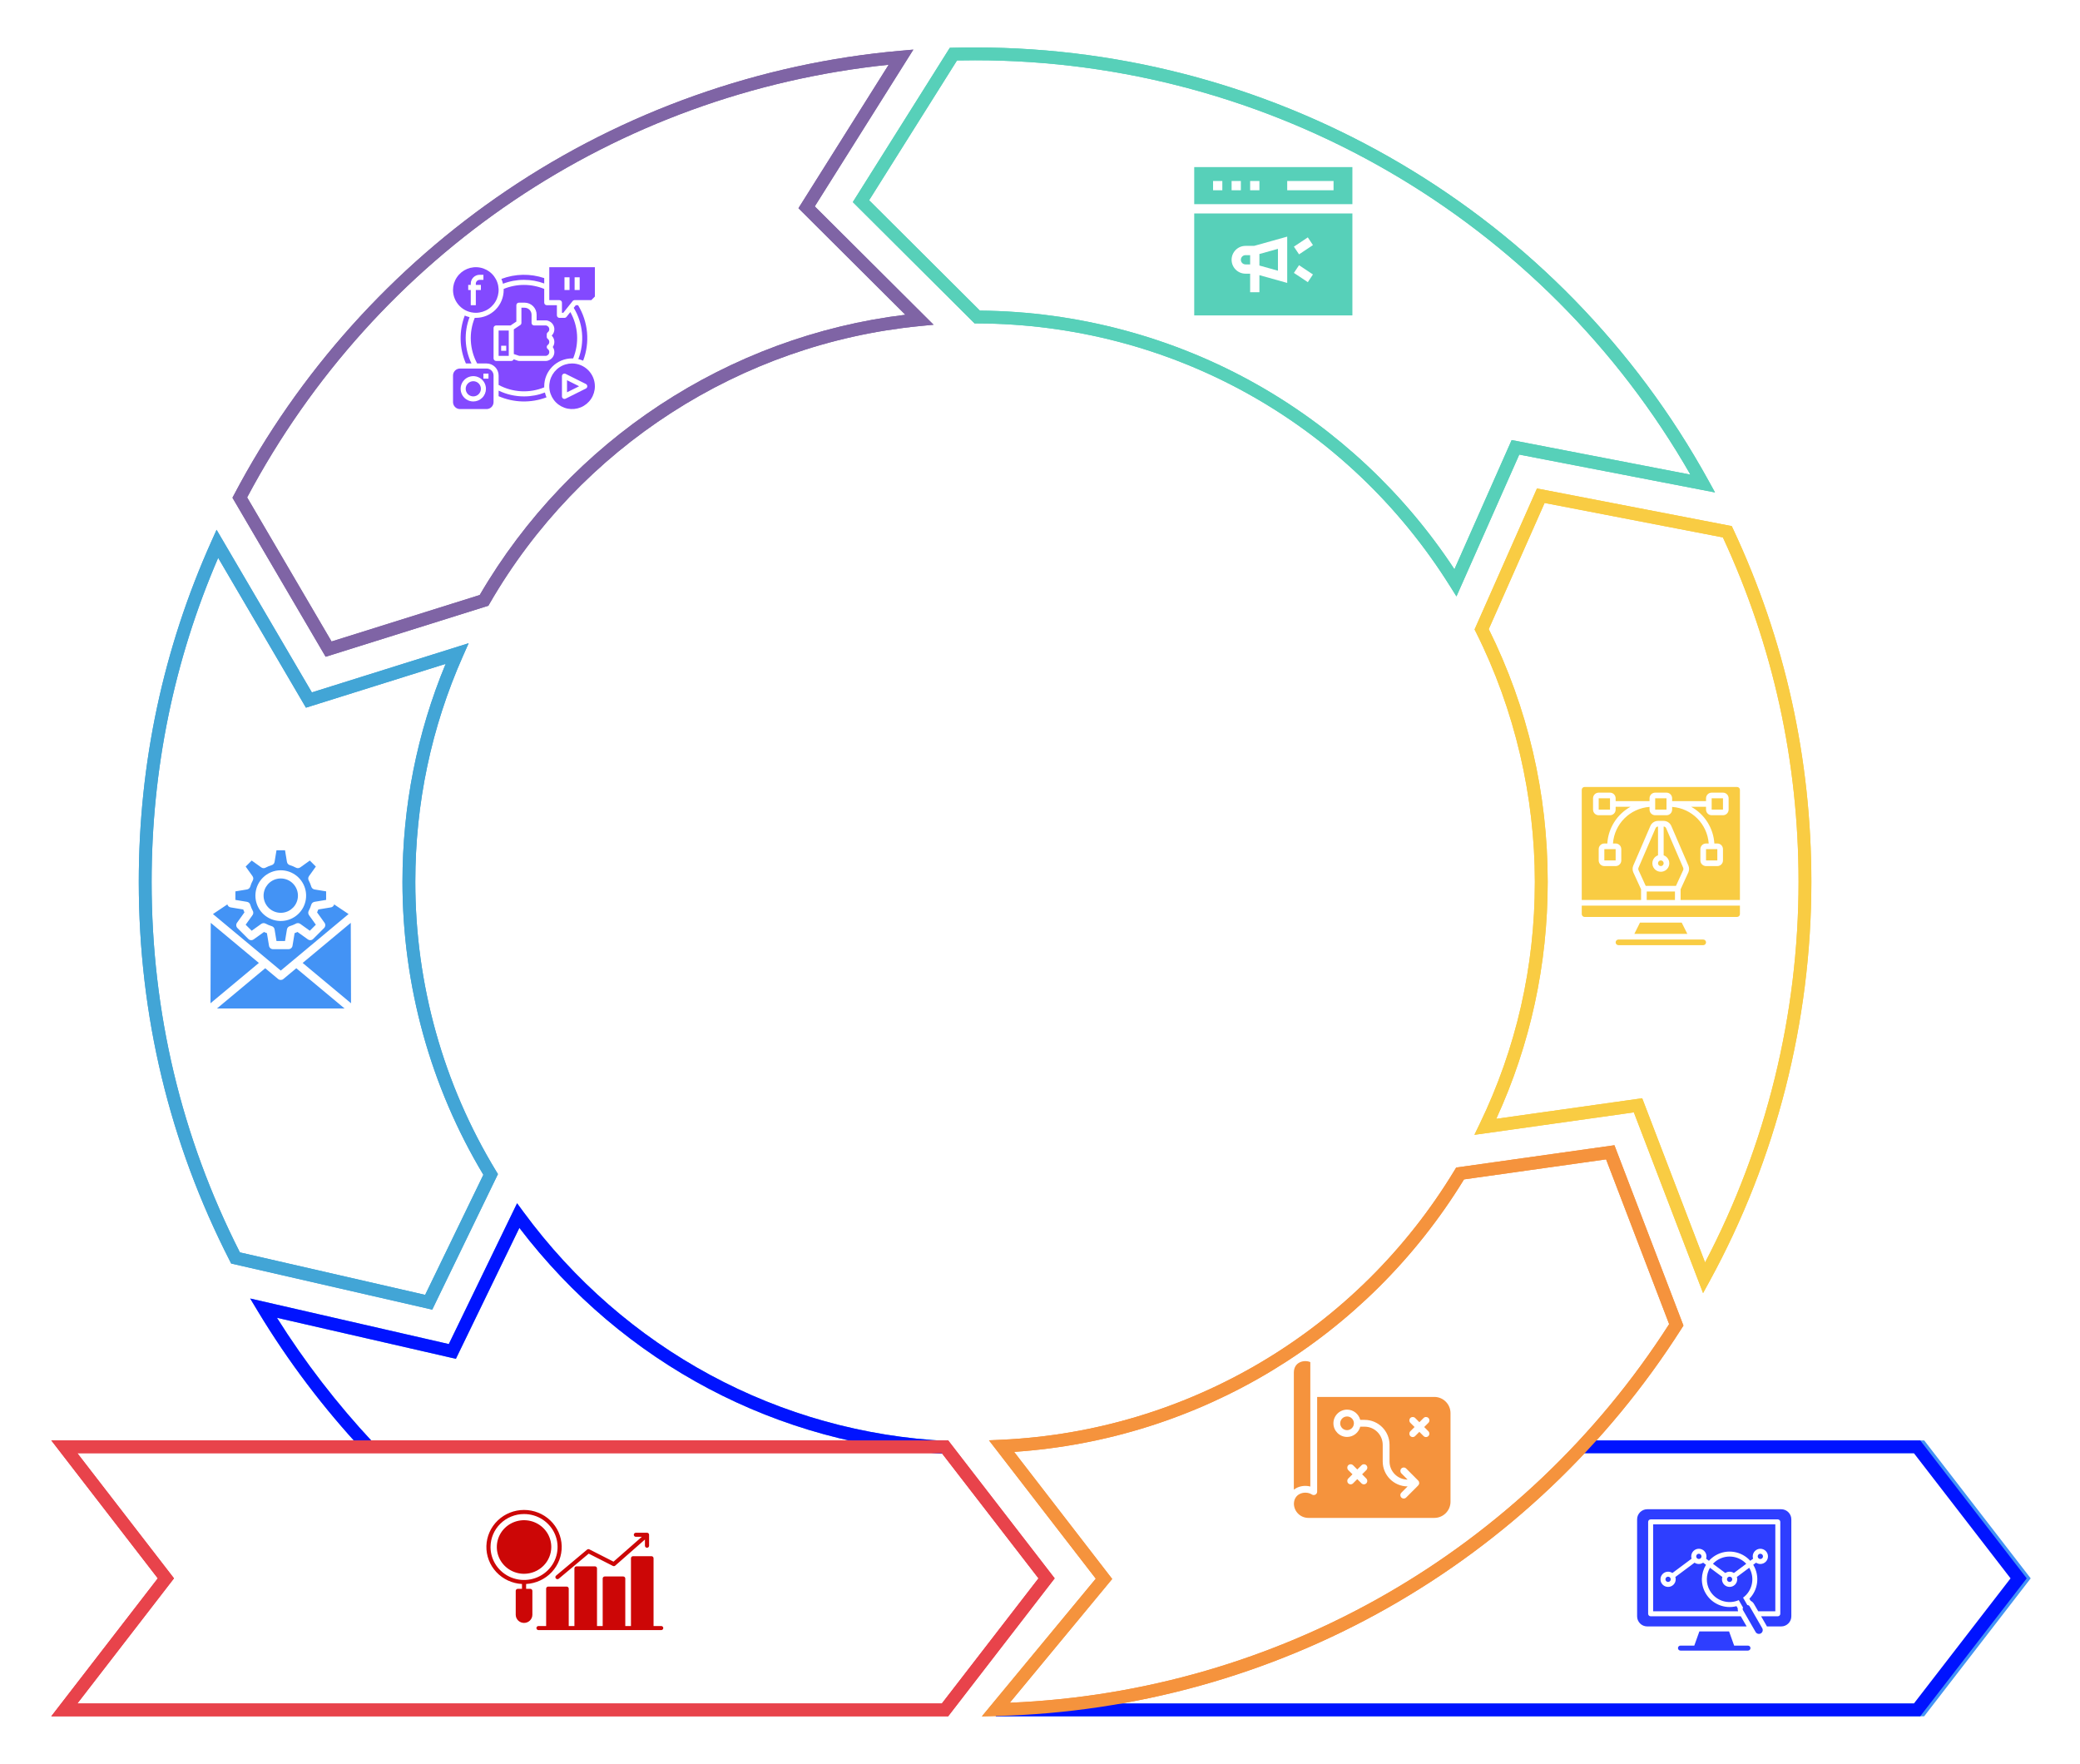 <svg xmlns="http://www.w3.org/2000/svg" width="526" height="446" viewBox="0 0 526 446" fill="none"><g filter="url(#filter0_f_19_108)"><path d="M239.552 367.612C196.801 365.576 157.514 344.795 131.343 310.483L115.289 343.592L70.036 333.217C77.093 344.443 85.255 355.03 94.328 364.728L91.954 366.938C81.847 356.133 72.859 344.248 65.235 331.61L63.266 328.343L113.495 339.859L130.761 304.255L132.356 306.424C157.928 341.223 197.056 362.347 239.708 364.376L239.552 367.609V367.612Z" fill="#4393F5"></path><path d="M486.595 433.981H251.821V430.746H485L509.435 399.107L485 367.46H400.001V364.224H486.598L513.532 399.107L486.595 433.981Z" fill="#4393F5"></path><path d="M248.306 434L277.106 399.185L250.101 364.205L253.213 364.062C300.479 361.893 343.333 336.409 367.849 295.887L368.248 295.228L408.264 289.587L425.717 335.187L425.281 335.874C387.337 395.542 322.509 432.191 251.861 433.916L248.306 434.003V434ZM256.45 367.124L281.256 399.257L255.36 430.559C323.26 427.746 385.327 392.164 422.103 334.824L406.154 293.155L370.226 298.221C345.623 338.407 303.32 363.979 256.45 367.124Z" fill="#F5933D"></path><path d="M82.349 166.07L58.789 125.86L59.206 125.064C75.41 94.268 99.263 67.668 128.187 48.136C157.751 28.175 192.168 15.966 227.719 12.83L230.972 12.544L206.044 52.186L236.084 82.112L232.663 82.444C187.326 86.861 146.634 113.094 123.816 152.618L123.502 153.165L82.352 166.067L82.349 166.07ZM62.5 125.779L83.844 162.207L121.318 150.455C144.145 111.316 184.158 85.033 228.959 79.591L201.916 52.649L224.731 16.367C155.623 23.547 95.213 64.233 62.496 125.776L62.5 125.779Z" fill="#7F64A5"></path><path d="M109.307 331.156L58.462 319.497L58.119 318.826C42.844 288.978 35.096 256.736 35.096 222.991C35.096 192.99 41.28 164.003 53.48 136.835L54.77 133.963L78.865 175.081L118.511 162.648L117.059 165.921C109.074 183.933 105.023 203.132 105.023 222.994C105.023 248.857 112.093 274.149 125.464 296.133L125.922 296.885L109.307 331.159V331.156ZM60.665 316.681L107.513 327.423L122.234 297.056C108.849 274.742 101.78 249.156 101.78 222.994C101.78 203.872 105.45 185.344 112.697 167.867L77.37 178.944L55.169 141.059C44.003 166.969 38.342 194.516 38.342 222.994C38.342 255.969 45.853 287.486 60.668 316.684L60.665 316.681Z" fill="#42A5D6"></path><path d="M368.316 150.809L366.693 148.22C340.725 106.791 296.024 81.953 247.119 81.779H246.453L215.662 51.101L240.19 12.09L241.06 12.068C242.798 12.022 244.658 12 246.584 12C323.755 12 394.814 53.955 432.032 121.489L433.699 124.517L384.199 114.947L368.316 150.809ZM247.799 78.543C272.464 78.745 296.753 85.239 318.075 97.336C338.062 108.677 355.203 124.753 367.805 143.946L382.274 111.276L427.48 120.013C390.399 55.297 321.406 15.239 246.584 15.239C245.004 15.239 243.468 15.254 242.013 15.285L219.787 50.635L247.802 78.546L247.799 78.543Z" fill="#57D0B9"></path><path d="M430.68 326.975L413.177 281.276L372.856 286.954L374.177 284.225C383.442 265.06 388.14 244.459 388.14 222.994C388.14 201.529 383.128 179.547 373.239 159.848L372.896 159.167L388.679 123.513L437.933 133.03L438.282 133.776C451.41 161.8 458.068 191.815 458.068 222.991C458.068 258.244 449.18 293.133 432.362 323.895L430.677 326.975H430.68ZM415.286 277.707L431.188 319.224C446.662 289.708 454.828 256.516 454.828 222.991C454.828 192.571 448.392 163.273 435.693 135.893L390.605 127.18L376.485 159.08C386.374 179.041 391.39 200.54 391.39 222.991C391.39 243.934 387.016 264.075 378.386 282.904L415.289 277.707H415.286Z" fill="#F9CC43"></path></g><g filter="url(#filter1_f_19_108)"><path d="M239.776 433.984H12.969L39.903 399.101L12.969 364.218H239.776L266.71 399.101L239.776 433.984ZM19.565 430.746H238.181L262.616 399.101L238.181 367.457H19.565L44 399.101L19.565 430.746Z" fill="#E8434B"></path></g><path d="M239.552 367.612C196.801 365.576 157.514 344.795 131.343 310.483L115.289 343.592L70.036 333.217C77.093 344.443 85.255 355.03 94.328 364.728L91.954 366.938C81.847 356.133 72.859 344.248 65.235 331.61L63.266 328.343L113.495 339.859L130.761 304.255L132.356 306.424C157.928 341.223 197.056 362.347 239.708 364.376L239.552 367.609V367.612Z" fill="#0013FF"></path><path d="M485.595 433.981H251.821V430.746H484L508.435 399.107L484 367.46H400.001V364.224H485.598L512.532 399.107L485.595 433.981Z" fill="#0013FF"></path><path d="M248.306 434L277.106 399.185L250.101 364.205L253.213 364.062C300.479 361.893 343.333 336.409 367.849 295.887L368.248 295.228L408.264 289.587L425.717 335.187L425.281 335.874C387.337 395.542 322.509 432.191 251.861 433.916L248.306 434.003V434ZM256.45 367.124L281.256 399.257L255.36 430.559C323.26 427.746 385.327 392.164 422.103 334.824L406.154 293.155L370.226 298.221C345.623 338.407 303.32 363.979 256.45 367.124Z" fill="#F5933D"></path><path d="M82.349 166.07L58.789 125.86L59.206 125.064C75.41 94.268 99.263 67.668 128.187 48.136C157.751 28.175 192.168 15.966 227.719 12.83L230.972 12.544L206.044 52.186L236.084 82.112L232.663 82.444C187.326 86.861 146.634 113.094 123.816 152.618L123.502 153.165L82.352 166.067L82.349 166.07ZM62.5 125.779L83.844 162.207L121.318 150.455C144.145 111.316 184.158 85.033 228.959 79.591L201.916 52.649L224.731 16.367C155.623 23.547 95.213 64.233 62.496 125.776L62.5 125.779Z" fill="#7F64A5"></path><path d="M109.307 331.156L58.462 319.497L58.119 318.826C42.844 288.978 35.096 256.736 35.096 222.991C35.096 192.99 41.28 164.003 53.48 136.835L54.77 133.963L78.865 175.081L118.511 162.648L117.059 165.921C109.074 183.933 105.023 203.132 105.023 222.994C105.023 248.857 112.093 274.149 125.464 296.133L125.922 296.885L109.307 331.159V331.156ZM60.665 316.681L107.513 327.423L122.234 297.056C108.849 274.742 101.78 249.156 101.78 222.994C101.78 203.872 105.45 185.344 112.697 167.867L77.37 178.944L55.169 141.059C44.003 166.969 38.342 194.516 38.342 222.994C38.342 255.969 45.853 287.486 60.668 316.684L60.665 316.681Z" fill="#42A5D6"></path><path d="M368.316 150.809L366.693 148.22C340.725 106.791 296.024 81.953 247.119 81.779H246.453L215.662 51.101L240.19 12.09L241.06 12.068C242.798 12.022 244.658 12 246.584 12C323.755 12 394.814 53.955 432.032 121.489L433.699 124.517L384.199 114.947L368.316 150.809ZM247.799 78.543C272.464 78.745 296.753 85.239 318.075 97.336C338.062 108.677 355.203 124.753 367.805 143.946L382.274 111.276L427.48 120.013C390.399 55.297 321.406 15.239 246.584 15.239C245.004 15.239 243.468 15.254 242.013 15.285L219.787 50.635L247.802 78.546L247.799 78.543Z" fill="#57D0B9"></path><path d="M430.68 326.975L413.177 281.276L372.856 286.954L374.177 284.225C383.442 265.06 388.14 244.459 388.14 222.994C388.14 201.529 383.128 179.547 373.239 159.848L372.896 159.167L388.679 123.513L437.933 133.03L438.282 133.776C451.41 161.8 458.068 191.815 458.068 222.991C458.068 258.244 449.18 293.133 432.362 323.895L430.677 326.975H430.68ZM415.286 277.707L431.188 319.224C446.662 289.708 454.828 256.516 454.828 222.991C454.828 192.571 448.392 163.273 435.693 135.893L390.605 127.18L376.485 159.08C386.374 179.041 391.39 200.54 391.39 222.991C391.39 243.934 387.016 264.075 378.386 282.904L415.289 277.707H415.286Z" fill="#F9CC43"></path><path d="M239.776 433.984H12.969L39.903 399.101L12.969 364.218H239.776L266.709 399.101L239.776 433.984ZM19.565 430.746H238.181L262.615 399.101L238.181 367.457H19.565L44 399.101L19.565 430.746Z" fill="#E8434B"></path><g clip-path="url(#clip0_19_108)"><path fill-rule="evenodd" clip-rule="evenodd" d="M132 400.53V401.752H130.943C130.804 401.753 130.671 401.807 130.573 401.904C130.475 402 130.419 402.131 130.419 402.268V408.316C130.423 408.862 130.646 409.386 131.04 409.771C131.435 410.157 131.968 410.373 132.524 410.373C133.08 410.373 133.614 410.157 134.008 409.771C134.402 409.386 134.626 408.862 134.629 408.316V402.268C134.629 402.131 134.573 402 134.475 401.904C134.377 401.807 134.244 401.753 134.105 401.752H133.048V400.53C135.525 400.396 137.851 399.317 139.531 397.521C141.211 395.726 142.113 393.357 142.045 390.918C141.976 388.479 140.943 386.163 139.165 384.461C137.387 382.76 135.004 381.808 132.524 381.808C130.043 381.808 127.66 382.76 125.882 384.461C124.104 386.163 123.071 388.479 123.003 390.918C122.934 393.357 123.836 395.726 125.516 397.521C127.197 399.317 129.523 400.396 131.999 400.53H132ZM155.152 394.882L162.309 388.601H160.801C160.662 388.601 160.528 388.546 160.43 388.45C160.332 388.353 160.276 388.222 160.276 388.085C160.276 387.948 160.332 387.817 160.43 387.721C160.528 387.624 160.662 387.57 160.801 387.57H163.62C163.689 387.569 163.757 387.582 163.821 387.608C163.884 387.634 163.942 387.672 163.991 387.72C164.04 387.768 164.078 387.825 164.105 387.888C164.131 387.95 164.144 388.017 164.144 388.085V390.854C164.144 390.991 164.089 391.122 163.99 391.219C163.892 391.316 163.759 391.37 163.62 391.37C163.481 391.37 163.347 391.316 163.249 391.219C163.151 391.122 163.095 390.991 163.095 390.854V389.288L155.582 395.888C155.502 395.958 155.403 396.002 155.298 396.015C155.193 396.028 155.086 396.01 154.992 395.962L148.875 392.855L141.308 399.192C141.214 399.272 141.093 399.316 140.969 399.314C140.893 399.314 140.818 399.299 140.75 399.268C140.681 399.237 140.619 399.192 140.57 399.136C140.525 399.085 140.491 399.026 140.47 398.961C140.449 398.897 140.441 398.829 140.446 398.762C140.452 398.695 140.47 398.629 140.502 398.569C140.533 398.509 140.576 398.455 140.629 398.412L148.463 391.842C148.543 391.777 148.64 391.735 148.743 391.723C148.846 391.711 148.951 391.729 149.044 391.775L155.152 394.882ZM167.209 411.158C167.348 411.158 167.482 411.213 167.58 411.309C167.678 411.406 167.733 411.537 167.733 411.674C167.733 411.811 167.678 411.942 167.58 412.039C167.482 412.135 167.348 412.19 167.209 412.19H136.175C136.036 412.19 135.903 412.135 135.805 412.039C135.706 411.942 135.651 411.811 135.651 411.674C135.651 411.537 135.706 411.406 135.805 411.309C135.903 411.213 136.036 411.158 136.175 411.158H138.111V401.703C138.111 401.566 138.166 401.436 138.265 401.339C138.363 401.242 138.496 401.188 138.635 401.187H143.301C143.44 401.188 143.573 401.242 143.671 401.339C143.769 401.436 143.825 401.566 143.825 401.703V411.158H145.26V396.583C145.26 396.515 145.273 396.448 145.3 396.385C145.326 396.322 145.364 396.265 145.413 396.217C145.462 396.169 145.52 396.131 145.584 396.106C145.647 396.08 145.716 396.067 145.784 396.067H150.451C150.52 396.067 150.588 396.08 150.652 396.105C150.715 396.131 150.773 396.169 150.822 396.217C150.871 396.265 150.909 396.322 150.936 396.385C150.962 396.448 150.975 396.515 150.975 396.583V411.158H152.41V399.143C152.41 399.075 152.423 399.008 152.449 398.945C152.476 398.882 152.514 398.825 152.563 398.778C152.612 398.73 152.67 398.692 152.733 398.666C152.797 398.64 152.865 398.627 152.934 398.627H157.601C157.67 398.627 157.738 398.64 157.802 398.666C157.865 398.692 157.923 398.73 157.972 398.777C158.021 398.825 158.059 398.882 158.086 398.945C158.112 399.008 158.125 399.075 158.125 399.143V411.158H159.56V394.016C159.56 393.879 159.616 393.749 159.714 393.652C159.812 393.555 159.945 393.501 160.084 393.5H164.75C164.889 393.501 165.022 393.555 165.12 393.652C165.218 393.749 165.273 393.879 165.274 394.016V411.158L167.209 411.158ZM132.525 382.842C134.201 382.842 135.84 383.33 137.234 384.247C138.628 385.163 139.715 386.465 140.357 387.988C140.998 389.512 141.166 391.188 140.839 392.806C140.512 394.423 139.705 395.909 138.519 397.075C137.334 398.241 135.824 399.035 134.179 399.357C132.535 399.679 130.83 399.514 129.281 398.883C127.732 398.252 126.409 397.183 125.477 395.812C124.546 394.441 124.048 392.829 124.048 391.179C124.051 388.969 124.944 386.849 126.533 385.286C128.123 383.723 130.277 382.844 132.525 382.842ZM132.525 397.952C131.162 397.952 129.83 397.554 128.697 396.81C127.565 396.065 126.682 395.007 126.16 393.768C125.639 392.53 125.503 391.168 125.769 389.853C126.035 388.539 126.691 387.332 127.655 386.384C128.619 385.437 129.847 384.792 131.183 384.531C132.519 384.27 133.904 384.404 135.163 384.918C136.422 385.431 137.497 386.3 138.254 387.415C139.01 388.529 139.414 389.84 139.413 391.18C139.41 392.976 138.683 394.697 137.392 395.966C136.101 397.236 134.35 397.95 132.525 397.952Z" fill="#CC0606"></path></g><path d="M327.773 376.3C328.867 375.707 330.173 375.573 331.36 375.887V352.367V344.427C330.96 344.253 330.527 344.173 330.087 344.173C329.553 344.173 329.02 344.3 328.56 344.553C327.933 344.9 327.193 345.62 327.193 347.08V376.68C327.207 376.673 327.22 376.667 327.227 376.653C327.4 376.52 327.58 376.407 327.773 376.3Z" fill="#F5933D"></path><path d="M340.647 358.167C339.693 358.167 338.913 358.947 338.913 359.9C338.913 360.853 339.693 361.633 340.647 361.633C341.607 361.633 342.38 360.853 342.38 359.9C342.387 358.947 341.607 358.167 340.647 358.167Z" fill="#F5933D"></path><path d="M362.713 353.227H333.087V377.18C333.087 377.493 332.92 377.78 332.64 377.933C332.367 378.087 332.033 378.073 331.767 377.907C331.647 377.833 331.52 377.767 331.393 377.707C331.353 377.687 331.313 377.68 331.273 377.66C331.18 377.627 331.087 377.587 330.993 377.56C330.947 377.547 330.893 377.54 330.84 377.527C330.753 377.507 330.66 377.487 330.573 377.473C330.52 377.467 330.46 377.46 330.407 377.46C330.32 377.453 330.233 377.447 330.147 377.44C330.113 377.44 330.08 377.44 330.047 377.44C329.807 377.447 329.567 377.467 329.34 377.527C329.32 377.533 329.307 377.54 329.293 377.54C329.053 377.6 328.82 377.687 328.6 377.807C327.98 378.14 327.24 378.84 327.207 380.253C327.247 382.233 328.867 383.82 330.887 383.82H362.72C364.973 383.82 366.813 381.987 366.813 379.727V357.313C366.807 355.06 364.973 353.227 362.713 353.227ZM345.513 373.86C345.847 374.193 345.847 374.74 345.513 375.08C345.347 375.247 345.127 375.333 344.907 375.333C344.687 375.333 344.467 375.247 344.3 375.08L343.233 374.013L342.167 375.08C342 375.247 341.78 375.333 341.56 375.333C341.34 375.333 341.12 375.247 340.953 375.08C340.62 374.747 340.62 374.2 340.953 373.86L342.02 372.793L340.953 371.727C340.62 371.393 340.62 370.847 340.953 370.507C341.287 370.173 341.833 370.173 342.173 370.507L343.24 371.573L344.307 370.507C344.64 370.173 345.187 370.173 345.527 370.507C345.86 370.84 345.86 371.387 345.527 371.727L344.46 372.793L345.513 373.86ZM358.893 375C358.893 375.113 358.873 375.227 358.827 375.333C358.8 375.393 358.753 375.447 358.713 375.5C358.687 375.533 358.673 375.58 358.64 375.613L355.593 378.667C355.427 378.833 355.207 378.92 354.987 378.92C354.767 378.92 354.547 378.833 354.38 378.667C354.047 378.333 354.04 377.787 354.38 377.447L355.967 375.853C352.493 375.853 349.667 373.027 349.667 369.553V365.34C349.667 362.813 347.613 360.753 345.087 360.753H343.987C343.6 362.24 342.26 363.347 340.653 363.347C338.747 363.347 337.2 361.793 337.2 359.893C337.2 357.993 338.753 356.44 340.653 356.44C342.26 356.44 343.6 357.547 343.987 359.033H345.087C348.56 359.033 351.393 361.86 351.393 365.34V369.553C351.393 372.073 353.44 374.127 355.96 374.133L354.38 372.547C354.047 372.207 354.047 371.667 354.38 371.327C354.72 370.993 355.26 370.993 355.6 371.327L358.64 374.38C358.72 374.46 358.787 374.56 358.833 374.667C358.873 374.767 358.893 374.873 358.893 374.98V375ZM361.213 361.907C361.547 362.24 361.547 362.787 361.213 363.127C361.047 363.293 360.827 363.38 360.607 363.38C360.387 363.38 360.167 363.293 360 363.127L358.933 362.06L357.867 363.127C357.7 363.293 357.48 363.38 357.26 363.38C357.04 363.38 356.82 363.293 356.653 363.127C356.32 362.793 356.32 362.247 356.653 361.907L357.72 360.84L356.653 359.773C356.32 359.44 356.32 358.893 356.653 358.553C356.987 358.22 357.533 358.22 357.873 358.553L358.94 359.62L360.007 358.553C360.34 358.22 360.887 358.22 361.227 358.553C361.56 358.887 361.56 359.433 361.227 359.773L360.16 360.84L361.213 361.907Z" fill="#F5933D"></path><g clip-path="url(#clip1_19_108)"><path d="M418.662 209.424L414.345 219.429C414.268 219.611 414.268 219.817 414.345 220L416.173 224H423.827L425.666 219.985C425.735 219.806 425.731 219.606 425.654 219.43L421.338 209.424C421.232 209.172 420.988 209.006 420.714 209V216.274C421.698 216.622 422.288 217.628 422.112 218.657C421.935 219.686 421.044 220.437 420 220.437C418.956 220.437 418.064 219.686 417.888 218.657C417.711 217.628 418.302 216.622 419.286 216.274V209C419.012 209.006 418.768 209.172 418.662 209.424Z" fill="#F9CC43"></path><path d="M439.286 199H400.714C400.32 199 400 199.32 400 199.714V227.571H415V224.87L413.036 220.58C412.802 220.033 412.802 219.413 413.036 218.866L417.35 208.857C417.683 208.078 418.449 207.573 419.296 207.571H420.704C421.552 207.573 422.317 208.078 422.651 208.857L426.966 218.863C427.198 219.404 427.2 220.015 426.974 220.558L425 224.87V227.572H440V199.714C440 199.32 439.68 199 439.286 199ZM437.143 204.714C437.143 205.503 436.503 206.143 435.714 206.143H432.857C432.068 206.143 431.429 205.503 431.429 204.714V204H427.664C431.078 205.89 433.292 209.391 433.535 213.286H434.286C435.075 213.286 435.714 213.925 435.714 214.714V217.571C435.714 218.36 435.075 219 434.286 219H431.429C430.64 219 430 218.36 430 217.571V214.714C430 213.925 430.64 213.286 431.429 213.286H432.106C431.747 208.334 427.809 204.396 422.857 204.036V204.714C422.857 205.503 422.218 206.143 421.429 206.143H418.571C417.782 206.143 417.143 205.503 417.143 204.714V204.036C412.191 204.396 408.253 208.334 407.894 213.286H408.571C409.36 213.286 410 213.925 410 214.714V217.571C410 218.36 409.36 219 408.571 219H405.714C404.925 219 404.286 218.36 404.286 217.571V214.714C404.286 213.925 404.925 213.286 405.714 213.286H406.465C406.708 209.391 408.922 205.89 412.336 204H408.571V204.714C408.571 205.503 407.932 206.143 407.143 206.143H404.286C403.497 206.143 402.857 205.503 402.857 204.714V201.857C402.857 201.068 403.497 200.429 404.286 200.429H407.143C407.932 200.429 408.571 201.068 408.571 201.857V202.571H417.143V201.857C417.143 201.068 417.782 200.429 418.571 200.429H421.429C422.218 200.429 422.857 201.068 422.857 201.857V202.571H431.429V201.857C431.429 201.068 432.068 200.429 432.857 200.429H435.714C436.503 200.429 437.143 201.068 437.143 201.857L437.143 204.714Z" fill="#F9CC43"></path><path d="M420 219C420.394 219 420.714 218.68 420.714 218.286C420.714 217.891 420.394 217.571 420 217.571C419.606 217.571 419.286 217.891 419.286 218.286C419.286 218.68 419.606 219 420 219Z" fill="#F9CC43"></path><path d="M415.714 229H400V231.143C400 231.537 400.32 231.857 400.714 231.857H439.286C439.68 231.857 440 231.537 440 231.143V229H415.714Z" fill="#F9CC43"></path><path d="M414.727 233.286L413.299 236.143H426.701L425.273 233.286H414.727Z" fill="#F9CC43"></path><path d="M430.714 237.571H409.286C408.891 237.571 408.571 237.891 408.571 238.286C408.571 238.68 408.891 239 409.286 239H430.714C431.109 239 431.429 238.68 431.429 238.286C431.429 237.891 431.109 237.571 430.714 237.571Z" fill="#F9CC43"></path><path d="M416.429 225.429H423.571V227.571H416.429V225.429Z" fill="#F9CC43"></path><path d="M431.429 214.714H434.286V217.571H431.429V214.714Z" fill="#F9CC43"></path><path d="M432.857 201.857H435.714V204.714H432.857V201.857Z" fill="#F9CC43"></path><path d="M405.714 214.714H408.571V217.571H405.714V214.714Z" fill="#F9CC43"></path><path d="M418.571 201.857H421.429V204.714H418.571V201.857Z" fill="#F9CC43"></path><path d="M404.286 201.857H407.143V204.714H404.286V201.857Z" fill="#F9CC43"></path></g><path d="M323.172 62.923L318.484 64.233C318.484 64.469 318.484 67.378 318.484 67.142L323.172 68.452V62.923Z" fill="#57D0B9"></path><path d="M314.969 66.859H316.141V64.516H314.969C314.322 64.516 313.797 65.041 313.797 65.688C313.797 66.334 314.322 66.859 314.969 66.859Z" fill="#57D0B9"></path><path d="M302 79.75H342V53.969H302V79.75ZM330.725 60.025L332.025 61.975L328.509 64.319L327.209 62.369L330.725 60.025ZM328.509 67.056L332.025 69.4L330.725 71.35L327.209 69.006L328.509 67.056ZM314.969 62.172H317.151L325.516 59.833V71.542L318.484 69.576V73.891H316.141V69.203H314.969C313.03 69.203 311.453 67.626 311.453 65.688C311.453 63.749 313.03 62.172 314.969 62.172Z" fill="#57D0B9"></path><path d="M302 51.625H342V42.25H302V51.625ZM325.516 45.766H337.234V48.109H325.516V45.766ZM316.141 45.766H318.484V48.109H316.141V45.766ZM311.453 45.766H313.797V48.109H311.453V45.766ZM306.766 45.766H309.109V48.109H306.766V45.766Z" fill="#57D0B9"></path><path d="M123.051 93.188H116.324C115.857 93.188 115.409 93.374 115.079 93.704C114.749 94.034 114.563 94.482 114.562 94.949V101.676C114.563 102.143 114.749 102.591 115.079 102.921C115.409 103.251 115.857 103.437 116.324 103.438H123.051C123.518 103.437 123.966 103.251 124.296 102.921C124.626 102.591 124.812 102.143 124.812 101.676V94.949C124.812 94.482 124.626 94.034 124.296 93.704C123.966 93.374 123.518 93.188 123.051 93.188ZM119.688 101.516C119.054 101.516 118.435 101.328 117.908 100.976C117.381 100.624 116.971 100.124 116.728 99.538C116.486 98.953 116.422 98.309 116.546 97.688C116.67 97.066 116.975 96.496 117.423 96.047C117.871 95.6 118.441 95.294 119.063 95.171C119.684 95.047 120.328 95.111 120.913 95.353C121.499 95.596 121.999 96.006 122.351 96.533C122.703 97.06 122.891 97.679 122.891 98.312C122.89 99.162 122.552 99.976 121.951 100.576C121.351 101.177 120.537 101.515 119.688 101.516ZM123.531 95.75H122.25V94.469H123.531V95.75Z" fill="#8349FF"></path><path d="M138.105 89.984C138.132 89.984 138.157 89.978 138.18 89.966C138.208 89.951 138.237 89.938 138.267 89.927C138.431 89.87 138.576 89.769 138.686 89.635C138.797 89.501 138.869 89.34 138.895 89.168C138.921 88.996 138.9 88.821 138.835 88.66C138.769 88.5 138.66 88.36 138.521 88.256C138.442 88.197 138.377 88.119 138.333 88.03C138.289 87.942 138.266 87.844 138.266 87.744C138.266 87.644 138.289 87.546 138.333 87.456C138.377 87.367 138.442 87.289 138.521 87.228C138.641 87.139 138.738 87.023 138.805 86.89C138.871 86.757 138.906 86.61 138.906 86.461C138.906 86.312 138.871 86.165 138.805 86.032C138.738 85.898 138.641 85.783 138.521 85.694C138.442 85.634 138.377 85.557 138.333 85.468C138.289 85.379 138.266 85.281 138.266 85.182V84.537C138.266 84.438 138.289 84.34 138.333 84.251C138.377 84.162 138.442 84.085 138.521 84.025C138.66 83.921 138.769 83.781 138.835 83.621C138.9 83.46 138.921 83.285 138.895 83.113C138.869 82.942 138.797 82.78 138.686 82.646C138.576 82.513 138.431 82.412 138.267 82.354C138.237 82.343 138.208 82.33 138.18 82.316C138.157 82.303 138.132 82.297 138.105 82.297H135.062C134.893 82.297 134.73 82.229 134.61 82.109C134.489 81.989 134.422 81.826 134.422 81.656V79.574C134.421 79.107 134.236 78.659 133.905 78.329C133.575 77.999 133.127 77.813 132.66 77.812H131.859V81.656C131.859 81.762 131.833 81.865 131.784 81.959C131.734 82.052 131.662 82.131 131.574 82.189L129.938 83.28V89.523L131.323 89.984H138.105Z" fill="#8349FF"></path><path d="M126.094 97.333C127.852 98.282 129.798 98.829 131.794 98.934C133.789 99.04 135.782 98.7 137.63 97.941C137.627 97.852 137.625 97.762 137.625 97.672C137.627 95.804 138.37 94.012 139.691 92.691C141.012 91.37 142.804 90.627 144.672 90.625C144.762 90.625 144.851 90.627 144.941 90.63C145.714 88.749 146.051 86.718 145.928 84.688C145.806 82.658 145.225 80.683 144.231 78.909L143.25 80.135C143.19 80.21 143.114 80.27 143.027 80.312C142.941 80.353 142.846 80.375 142.75 80.375H141.469C141.299 80.375 141.136 80.308 141.016 80.187C140.896 80.067 140.828 79.904 140.828 79.734V77.172H138.266C138.096 77.172 137.933 77.104 137.813 76.984C137.692 76.864 137.625 76.701 137.625 76.531V73.057C134.339 71.709 130.655 71.71 127.37 73.059C127.373 73.149 127.375 73.238 127.375 73.328C127.373 75.196 126.63 76.988 125.309 78.309C123.988 79.63 122.196 80.373 120.328 80.375C120.238 80.375 120.149 80.373 120.059 80.37C119.3 82.218 118.96 84.211 119.066 86.207C119.171 88.202 119.718 90.148 120.667 91.906H123.051C123.858 91.907 124.631 92.228 125.201 92.799C125.772 93.369 126.093 94.142 126.094 94.949V97.333ZM125.453 91.266C125.283 91.266 125.12 91.198 125 91.078C124.88 90.958 124.813 90.795 124.813 90.625V82.938C124.813 82.768 124.88 82.605 125 82.484C125.12 82.364 125.283 82.297 125.453 82.297H129.103L130.578 81.313V77.172C130.578 77.002 130.646 76.839 130.766 76.719C130.886 76.599 131.049 76.531 131.219 76.531H132.66C133.467 76.532 134.24 76.853 134.811 77.424C135.381 77.994 135.702 78.767 135.703 79.574V81.016H138.105C138.325 81.016 138.541 81.066 138.738 81.162C139.164 81.323 139.53 81.61 139.789 81.984C140.048 82.359 140.187 82.803 140.188 83.258C140.19 83.844 139.959 84.408 139.547 84.825V84.893C139.912 85.266 140.136 85.755 140.18 86.275C140.223 86.795 140.084 87.314 139.786 87.742C140.049 88.118 140.189 88.565 140.188 89.023C140.187 89.478 140.048 89.922 139.789 90.297C139.53 90.671 139.164 90.958 138.738 91.119C138.541 91.215 138.325 91.266 138.105 91.266H131.219C131.15 91.266 131.081 91.254 131.016 91.233L129.894 90.859C129.847 90.979 129.765 91.082 129.658 91.154C129.552 91.227 129.426 91.266 129.297 91.266H125.453Z" fill="#8349FF"></path><path d="M126.094 89.984H128.656V83.578H126.094V89.984ZM126.734 87.422H128.016V88.703H126.734V87.422Z" fill="#8349FF"></path><path d="M147.47 91.204C148.337 88.922 148.672 86.471 148.448 84.039C148.225 81.608 147.451 79.259 146.183 77.172H145.62L145.088 77.838C146.259 79.766 146.974 81.938 147.175 84.185C147.377 86.433 147.061 88.697 146.251 90.803C146.669 90.9 147.077 91.034 147.47 91.204Z" fill="#8349FF"></path><path d="M117.53 79.796C116.043 83.715 116.146 88.061 117.817 91.906H119.228C118.354 90.09 117.86 88.115 117.778 86.101C117.696 84.087 118.026 82.078 118.749 80.197C118.331 80.1 117.923 79.966 117.53 79.796Z" fill="#8349FF"></path><path d="M119.688 100.234C120.749 100.234 121.609 99.374 121.609 98.312C121.609 97.251 120.749 96.391 119.688 96.391C118.626 96.391 117.766 97.251 117.766 98.312C117.766 99.374 118.626 100.234 119.688 100.234Z" fill="#8349FF"></path><path d="M120.328 79.094C121.468 79.094 122.583 78.756 123.531 78.122C124.479 77.489 125.218 76.588 125.655 75.534C126.091 74.481 126.205 73.322 125.983 72.203C125.76 71.085 125.211 70.058 124.405 69.251C123.599 68.445 122.571 67.896 121.453 67.673C120.335 67.451 119.175 67.565 118.122 68.001C117.068 68.438 116.168 69.177 115.534 70.125C114.901 71.073 114.562 72.188 114.562 73.328C114.564 74.857 115.172 76.322 116.253 77.403C117.334 78.484 118.8 79.092 120.328 79.094ZM118.406 72.047H119.047V71.727C119.048 71.132 119.284 70.562 119.704 70.142C120.125 69.722 120.695 69.485 121.289 69.484H122.25V70.766H121.289C121.034 70.766 120.79 70.867 120.61 71.047C120.43 71.228 120.328 71.472 120.328 71.727V72.047H121.609V73.328H120.328V77.172H119.047V73.328H118.406V72.047Z" fill="#8349FF"></path><path d="M144.672 91.906C143.532 91.906 142.417 92.244 141.469 92.878C140.521 93.511 139.782 94.412 139.345 95.466C138.909 96.519 138.795 97.678 139.017 98.797C139.24 99.915 139.789 100.942 140.595 101.749C141.401 102.555 142.429 103.104 143.547 103.327C144.665 103.549 145.825 103.435 146.878 102.999C147.932 102.562 148.832 101.823 149.466 100.875C150.099 99.927 150.438 98.812 150.438 97.672C150.436 96.143 149.828 94.678 148.747 93.597C147.666 92.516 146.2 91.908 144.672 91.906ZM148.162 98.245L143.037 100.807C142.939 100.856 142.83 100.879 142.721 100.874C142.612 100.869 142.506 100.837 142.413 100.779C142.32 100.722 142.244 100.642 142.19 100.546C142.137 100.451 142.109 100.344 142.109 100.234V95.109C142.109 95 142.137 94.893 142.19 94.797C142.244 94.702 142.32 94.622 142.413 94.564C142.506 94.507 142.612 94.474 142.721 94.469C142.83 94.465 142.939 94.488 143.037 94.536L148.162 97.099C148.268 97.152 148.357 97.234 148.42 97.335C148.482 97.436 148.516 97.553 148.516 97.672C148.516 97.791 148.482 97.907 148.42 98.009C148.357 98.11 148.268 98.192 148.162 98.245Z" fill="#8349FF"></path><path d="M132.5 100.234C130.282 100.235 128.092 99.735 126.094 98.772V100.183C129.939 101.854 134.285 101.957 138.205 100.47C138.034 100.077 137.9 99.669 137.803 99.251C136.112 99.905 134.313 100.238 132.5 100.234Z" fill="#8349FF"></path><path d="M138.906 67.562V75.891H141.469C141.639 75.891 141.802 75.958 141.922 76.078C142.042 76.198 142.109 76.361 142.109 76.531V79.094H142.442L144.812 76.131C144.872 76.056 144.949 75.995 145.035 75.954C145.122 75.912 145.216 75.891 145.312 75.891H149.531L150.438 74.985V67.562H138.906ZM144.031 73.328H142.75V70.125H144.031V73.328ZM146.594 73.328H145.312V70.125H146.594V73.328Z" fill="#8349FF"></path><path d="M132.5 70.766C134.249 70.762 135.985 71.072 137.625 71.681V70.322C134.1 69.138 130.273 69.211 126.795 70.53C126.966 70.923 127.101 71.331 127.197 71.749C128.888 71.095 130.687 70.762 132.5 70.766Z" fill="#8349FF"></path><path d="M143.391 99.198L146.442 97.672L143.391 96.146V99.198Z" fill="#8349FF"></path><path fill-rule="evenodd" clip-rule="evenodd" d="M74.077 219.038C73.821 218.932 73.559 218.839 73.294 218.76C73.106 218.705 72.939 218.599 72.809 218.453C72.68 218.307 72.595 218.127 72.564 217.935L72.079 215H69.921L69.441 217.909C69.414 218.106 69.33 218.291 69.2 218.442C69.071 218.593 68.9 218.703 68.709 218.759C68.442 218.838 68.18 218.931 67.923 219.038C67.678 219.14 67.449 219.247 67.234 219.361C67.06 219.474 66.855 219.532 66.648 219.527C66.44 219.522 66.239 219.454 66.07 219.333L63.649 217.599L62.126 219.122L63.86 221.543L63.858 221.544C63.971 221.702 64.037 221.888 64.049 222.082C64.061 222.275 64.017 222.468 63.925 222.638C63.66 223.129 63.446 223.645 63.286 224.18C63.231 224.367 63.125 224.535 62.979 224.664C62.833 224.793 62.653 224.878 62.461 224.91L59.527 225.394V227.552L62.435 228.033C62.632 228.06 62.818 228.143 62.968 228.273C63.119 228.403 63.229 228.573 63.285 228.764C63.365 229.031 63.458 229.294 63.565 229.551C63.667 229.795 63.774 230.025 63.888 230.239C64.001 230.414 64.058 230.618 64.053 230.826C64.048 231.033 63.981 231.235 63.86 231.403L62.126 233.824L63.649 235.347L66.07 233.611L66.072 233.614C66.23 233.501 66.416 233.435 66.609 233.423C66.803 233.411 66.996 233.454 67.166 233.547C67.412 233.68 67.665 233.8 67.924 233.907C68.18 234.013 68.441 234.106 68.707 234.185C68.894 234.24 69.062 234.346 69.191 234.492C69.32 234.638 69.405 234.818 69.436 235.01L69.921 237.945H72.079L72.559 235.037C72.586 234.839 72.67 234.654 72.8 234.503C72.929 234.352 73.1 234.242 73.291 234.186C73.558 234.107 73.82 234.013 74.078 233.906C74.322 233.805 74.551 233.697 74.766 233.584C74.941 233.471 75.145 233.413 75.352 233.418C75.56 233.423 75.761 233.49 75.93 233.611L78.351 235.346L79.874 233.822L78.139 231.401L78.142 231.399C78.029 231.242 77.963 231.056 77.951 230.862C77.939 230.669 77.982 230.476 78.075 230.306C78.208 230.059 78.328 229.806 78.435 229.548C78.541 229.292 78.634 229.031 78.713 228.765C78.768 228.578 78.874 228.41 79.02 228.281C79.166 228.151 79.346 228.066 79.538 228.035L82.473 227.551V225.393L79.565 224.913C79.368 224.886 79.182 224.803 79.031 224.673C78.88 224.543 78.77 224.372 78.714 224.181C78.635 223.914 78.541 223.652 78.434 223.395C78.333 223.15 78.226 222.921 78.112 222.706C77.999 222.532 77.942 222.328 77.946 222.12C77.951 221.912 78.019 221.711 78.14 221.542L79.874 219.122L78.35 217.599L75.93 219.334L75.928 219.331C75.77 219.444 75.584 219.51 75.391 219.522C75.198 219.534 75.005 219.491 74.835 219.398C74.588 219.265 74.335 219.145 74.077 219.038H74.077ZM74.071 223.401C74.782 224.112 75.224 225.047 75.323 226.047C75.421 227.047 75.17 228.05 74.612 228.886C74.054 229.721 73.223 230.338 72.261 230.629C71.3 230.921 70.266 230.87 69.338 230.486C68.41 230.101 67.643 229.407 67.169 228.521C66.696 227.634 66.544 226.611 66.74 225.625C66.936 224.64 67.468 223.753 68.244 223.115C69.021 222.478 69.995 222.129 71 222.129C71.57 222.128 72.135 222.24 72.663 222.459C73.19 222.677 73.668 222.997 74.071 223.401ZM71 220.06C72.484 220.06 73.921 220.574 75.068 221.515C76.215 222.457 77 223.766 77.29 225.221C77.579 226.677 77.355 228.187 76.656 229.495C75.956 230.804 74.825 231.829 73.454 232.397C72.084 232.965 70.558 233.04 69.139 232.609C67.719 232.178 66.493 231.269 65.668 230.035C64.844 228.802 64.473 227.321 64.618 225.844C64.764 224.368 65.417 222.987 66.466 221.938C67.061 221.342 67.767 220.869 68.546 220.547C69.324 220.224 70.158 220.059 71 220.06ZM65.462 243.491L53.232 253.684L53.296 233.35L65.462 243.491ZM74.929 244.832L71.67 247.548C71.485 247.706 71.251 247.794 71.007 247.796C70.764 247.797 70.528 247.713 70.341 247.557L67.071 244.832L54.871 255H87.129L74.929 244.832ZM88.704 233.35L88.768 253.684L76.538 243.491L88.704 233.35ZM53.851 231.13L57.495 228.689C57.546 228.882 57.652 229.056 57.8 229.19C57.947 229.324 58.13 229.413 58.327 229.445L61.513 229.971C61.56 230.096 61.608 230.22 61.658 230.342C61.708 230.462 61.761 230.583 61.818 230.704L59.953 233.305C59.801 233.504 59.726 233.752 59.742 234.002C59.759 234.253 59.866 234.488 60.043 234.666L62.807 237.43C62.98 237.603 63.209 237.709 63.453 237.729C63.697 237.749 63.941 237.682 64.14 237.539L66.769 235.655C66.89 235.712 67.011 235.765 67.131 235.815C67.253 235.865 67.376 235.913 67.501 235.959L68.015 239.073C68.039 239.33 68.157 239.57 68.348 239.744C68.539 239.918 68.787 240.014 69.046 240.014H72.954V240.012C73.199 240.012 73.436 239.925 73.622 239.766C73.809 239.607 73.933 239.387 73.972 239.146L74.498 235.96C74.624 235.913 74.748 235.865 74.869 235.815C74.99 235.765 75.11 235.712 75.231 235.655L77.833 237.52C78.032 237.672 78.279 237.747 78.53 237.731C78.78 237.714 79.016 237.607 79.193 237.43L81.957 234.666C82.13 234.493 82.236 234.264 82.256 234.02C82.276 233.776 82.209 233.532 82.066 233.333L80.182 230.703C80.239 230.582 80.292 230.461 80.342 230.341C80.392 230.219 80.44 230.096 80.486 229.971L83.6 229.457C83.812 229.437 84.012 229.354 84.174 229.217C84.337 229.08 84.453 228.896 84.507 228.691L88.149 231.13L74.282 242.689C74.275 242.695 74.267 242.701 74.26 242.707L71 245.424L67.74 242.707C67.733 242.701 67.725 242.695 67.718 242.689L53.851 231.13Z" fill="#4393F5"></path><path d="M442.398 404.252C444.559 402.045 445.05 398.591 443.463 395.839C443.43 395.783 443.395 395.729 443.363 395.673L444.083 395.14C444.391 395.349 444.765 395.473 445.166 395.473C445.697 395.473 446.179 395.259 446.529 394.909C446.877 394.562 447.093 394.08 447.093 393.549C447.093 393.018 446.877 392.536 446.529 392.186C446.18 391.839 445.698 391.622 445.166 391.622C444.635 391.622 444.154 391.838 443.806 392.186C443.456 392.536 443.24 393.017 443.24 393.549C443.24 393.751 443.273 393.948 443.331 394.134L442.614 394.669C440.448 392.248 436.806 391.586 433.882 393.272C433.222 393.655 432.648 394.128 432.164 394.669L431.447 394.134C431.506 393.948 431.538 393.751 431.538 393.549C431.538 393.018 431.322 392.536 430.974 392.186C430.625 391.839 430.143 391.622 429.611 391.622C429.08 391.622 428.599 391.838 428.251 392.186C427.901 392.536 427.687 393.017 427.687 393.549C427.687 393.751 427.718 393.948 427.778 394.134L422.92 397.755C422.611 397.543 422.237 397.421 421.834 397.421C421.303 397.421 420.821 397.636 420.473 397.984C420.123 398.332 419.909 398.813 419.909 399.347C419.909 399.878 420.123 400.359 420.473 400.707C420.82 401.055 421.303 401.271 421.834 401.271C422.364 401.271 422.846 401.055 423.196 400.707C423.544 400.36 423.76 399.879 423.76 399.347C423.76 399.142 423.727 398.945 423.669 398.76L428.528 395.141C428.836 395.35 429.21 395.474 429.611 395.474C430.015 395.474 430.387 395.35 430.698 395.141L431.417 395.676C430.117 397.798 429.987 400.55 431.318 402.852C432.909 405.611 436.139 406.911 439.136 406.138L439.443 406.671C439.419 406.928 439.451 407.189 439.536 407.437H418.051V385.455H448.951V407.436H444.631L443.539 405.547C443.344 405.208 443.05 404.947 442.708 404.785L442.398 404.252ZM445.639 394.019C445.758 393.898 445.833 393.732 445.833 393.548C445.833 393.362 445.758 393.196 445.639 393.075C445.518 392.954 445.349 392.881 445.166 392.881C444.982 392.881 444.814 392.954 444.695 393.075C444.574 393.196 444.498 393.364 444.498 393.548C444.498 393.732 444.574 393.898 444.695 394.019C444.814 394.14 444.982 394.215 445.166 394.215C445.349 394.215 445.518 394.14 445.639 394.019ZM421.363 398.873C421.242 398.994 421.166 399.16 421.166 399.346C421.166 399.53 421.242 399.696 421.363 399.817C421.484 399.938 421.65 400.013 421.834 400.013C422.019 400.013 422.185 399.938 422.307 399.817C422.428 399.696 422.501 399.53 422.501 399.346C422.501 399.16 422.428 398.994 422.307 398.873C422.185 398.752 422.019 398.679 421.834 398.679C421.65 398.678 421.484 398.752 421.363 398.873ZM450.445 381.629H416.555C415.149 381.629 414 382.78 414 384.183V408.708C414 410.113 415.149 411.262 416.554 411.262H441.7L440.218 408.695H417.42C417.073 408.695 416.792 408.414 416.792 408.066V384.827C416.792 384.48 417.072 384.196 417.42 384.196H449.58C449.927 384.196 450.208 384.479 450.208 384.827V408.066C450.208 408.414 449.927 408.695 449.58 408.695H445.356L446.73 411.072C446.766 411.134 446.799 411.199 446.827 411.262H450.446C451.851 411.262 453 410.113 453 408.708V384.183C453 382.78 451.851 381.629 450.445 381.629ZM429.141 393.075C429.02 393.196 428.944 393.362 428.944 393.548C428.944 393.732 429.02 393.898 429.141 394.019C429.262 394.14 429.428 394.215 429.611 394.215C429.797 394.215 429.963 394.14 430.084 394.019C430.206 393.898 430.279 393.732 430.279 393.548C430.279 393.362 430.206 393.196 430.084 393.075C429.963 392.954 429.797 392.881 429.611 392.881C429.428 392.881 429.262 392.955 429.141 393.075ZM442.04 416.112H438.54L437.255 412.521H429.745L428.46 416.112H424.96C424.612 416.112 424.331 416.394 424.331 416.74C424.331 417.087 424.612 417.371 424.96 417.371H442.039C442.386 417.371 442.667 417.088 442.667 416.74C442.668 416.395 442.387 416.112 442.04 416.112ZM436.918 398.873C436.797 398.994 436.721 399.16 436.721 399.346C436.721 399.53 436.797 399.696 436.918 399.817C437.039 399.938 437.205 400.013 437.389 400.013C437.572 400.013 437.74 399.938 437.862 399.817C437.983 399.696 438.056 399.53 438.056 399.346C438.056 399.16 437.983 398.994 437.862 398.873C437.74 398.752 437.572 398.679 437.389 398.679C437.205 398.678 437.039 398.752 436.918 398.873ZM441.602 395.423C439.816 393.503 436.88 392.996 434.513 394.362C434.003 394.655 433.556 395.014 433.176 395.423L436.305 397.754C436.613 397.542 436.987 397.42 437.389 397.42C437.79 397.42 438.164 397.543 438.475 397.754L441.602 395.423ZM442.45 406.175C442.327 405.965 442.101 405.854 441.874 405.866C441.865 405.847 441.856 405.828 441.845 405.81L440.809 404.015C440.802 404.005 440.796 403.994 440.791 403.985C443.132 402.273 443.855 399.036 442.372 396.467C442.363 396.454 442.357 396.441 442.348 396.428L439.224 398.758C439.282 398.944 439.314 399.14 439.314 399.345C439.314 399.876 439.099 400.358 438.751 400.706C438.401 401.053 437.919 401.269 437.388 401.269C436.857 401.269 436.375 401.054 436.027 400.706C435.678 400.358 435.461 399.877 435.461 399.345C435.461 399.14 435.494 398.944 435.552 398.758L432.425 396.428C431.413 398.156 431.333 400.362 432.404 402.221C433.887 404.79 437.053 405.781 439.706 404.611C439.711 404.62 439.717 404.629 439.722 404.639L440.758 406.434C440.769 406.454 440.782 406.47 440.795 406.49C440.67 406.68 440.653 406.933 440.774 407.142L443.965 412.668C444.231 413.13 444.824 413.288 445.287 413.022C445.747 412.756 445.905 412.163 445.639 411.703L442.45 406.175Z" fill="#2E3EFF"></path><path d="M157.874 195V177.487H160.513L166.569 189.892L172.626 177.487H175.265V195H172.528V183.775L167.153 195H165.985L160.622 183.775V195H157.874ZM185.869 179.98H183.643L185.516 175.48H187.742L185.869 179.98ZM184.653 195.365C183.323 195.365 182.156 195.077 181.15 194.501C180.145 193.926 179.358 193.127 178.791 192.106C178.231 191.084 177.952 189.908 177.952 188.579C177.952 187.144 178.227 185.899 178.779 184.845C179.33 183.783 180.096 182.96 181.077 182.376C182.058 181.792 183.193 181.501 184.483 181.501C185.845 181.501 187 181.821 187.949 182.461C188.905 183.094 189.615 183.99 190.077 185.149C190.539 186.308 190.713 187.675 190.6 189.248H187.693V188.177C187.685 186.75 187.434 185.708 186.939 185.052C186.445 184.395 185.666 184.067 184.604 184.067C183.404 184.067 182.512 184.44 181.929 185.186C181.345 185.923 181.053 187.006 181.053 188.433C181.053 189.762 181.345 190.792 181.929 191.522C182.512 192.251 183.364 192.616 184.483 192.616C185.204 192.616 185.824 192.458 186.343 192.142C186.87 191.818 187.276 191.351 187.559 190.743L190.454 191.619C189.951 192.803 189.173 193.723 188.119 194.38C187.073 195.036 185.918 195.365 184.653 195.365ZM180.129 189.248V187.034H189.165V189.248H180.129ZM201.012 195C200.144 195.162 199.293 195.231 198.458 195.207C197.631 195.191 196.889 195.041 196.232 194.757C195.576 194.465 195.077 194.007 194.736 193.382C194.436 192.815 194.278 192.235 194.262 191.643C194.246 191.052 194.238 190.383 194.238 189.637V178.217H197.157V189.466C197.157 189.993 197.161 190.456 197.169 190.853C197.185 191.25 197.27 191.574 197.424 191.826C197.716 192.312 198.182 192.584 198.823 192.641C199.463 192.697 200.193 192.665 201.012 192.543V195ZM191.854 184.164V181.865H201.012V184.164H191.854ZM208.972 195.365C207.659 195.365 206.512 195.069 205.53 194.477C204.549 193.885 203.787 193.07 203.244 192.033C202.709 190.987 202.441 189.787 202.441 188.433C202.441 187.054 202.717 185.846 203.268 184.809C203.82 183.771 204.586 182.96 205.567 182.376C206.548 181.792 207.683 181.501 208.972 181.501C210.294 181.501 211.445 181.796 212.426 182.388C213.407 182.98 214.169 183.799 214.713 184.845C215.256 185.883 215.527 187.079 215.527 188.433C215.527 189.795 215.252 190.999 214.7 192.045C214.157 193.083 213.395 193.897 212.414 194.489C211.433 195.073 210.286 195.365 208.972 195.365ZM208.972 192.616C210.14 192.616 211.007 192.227 211.575 191.449C212.142 190.67 212.426 189.665 212.426 188.433C212.426 187.16 212.138 186.146 211.563 185.392C210.987 184.63 210.124 184.249 208.972 184.249C208.186 184.249 207.537 184.427 207.026 184.784C206.524 185.133 206.151 185.623 205.907 186.256C205.664 186.88 205.543 187.606 205.543 188.433C205.543 189.706 205.83 190.723 206.406 191.485C206.99 192.239 207.845 192.616 208.972 192.616ZM223.473 195.365C222.265 195.365 221.211 195.061 220.311 194.453C219.411 193.845 218.714 193.018 218.219 191.972C217.725 190.926 217.477 189.746 217.477 188.433C217.477 187.103 217.725 185.919 218.219 184.881C218.722 183.836 219.431 183.013 220.347 182.413C221.264 181.805 222.342 181.501 223.582 181.501C224.831 181.501 225.877 181.805 226.72 182.413C227.571 183.013 228.216 183.836 228.654 184.881C229.092 185.927 229.311 187.111 229.311 188.433C229.311 189.738 229.092 190.918 228.654 191.972C228.216 193.018 227.563 193.845 226.696 194.453C225.828 195.061 224.754 195.365 223.473 195.365ZM223.923 192.738C224.709 192.738 225.342 192.56 225.82 192.203C226.307 191.838 226.659 191.331 226.878 190.683C227.105 190.034 227.219 189.284 227.219 188.433C227.219 187.573 227.105 186.823 226.878 186.183C226.659 185.534 226.315 185.031 225.844 184.675C225.374 184.31 224.766 184.127 224.02 184.127C223.234 184.127 222.585 184.322 222.074 184.711C221.564 185.092 221.187 185.611 220.943 186.268C220.7 186.917 220.578 187.638 220.578 188.433C220.578 189.235 220.696 189.965 220.931 190.622C221.174 191.27 221.543 191.785 222.038 192.166C222.532 192.547 223.161 192.738 223.923 192.738ZM227.219 195V185.781H226.854V177.487H229.809V195H227.219ZM239.02 195.365C237.707 195.365 236.559 195.069 235.578 194.477C234.597 193.885 233.835 193.07 233.292 192.033C232.757 190.987 232.489 189.787 232.489 188.433C232.489 187.054 232.765 185.846 233.316 184.809C233.868 183.771 234.634 182.96 235.615 182.376C236.596 181.792 237.731 181.501 239.02 181.501C240.342 181.501 241.493 181.796 242.474 182.388C243.455 182.98 244.217 183.799 244.76 184.845C245.304 185.883 245.575 187.079 245.575 188.433C245.575 189.795 245.3 190.999 244.748 192.045C244.205 193.083 243.443 193.897 242.462 194.489C241.481 195.073 240.334 195.365 239.02 195.365ZM239.02 192.616C240.188 192.616 241.055 192.227 241.623 191.449C242.19 190.67 242.474 189.665 242.474 188.433C242.474 187.16 242.186 186.146 241.611 185.392C241.035 184.63 240.171 184.249 239.02 184.249C238.234 184.249 237.585 184.427 237.074 184.784C236.572 185.133 236.199 185.623 235.955 186.256C235.712 186.88 235.591 187.606 235.591 188.433C235.591 189.706 235.878 190.723 236.454 191.485C237.038 192.239 237.893 192.616 239.02 192.616ZM253.124 195V177.487H260.361C260.531 177.487 260.75 177.495 261.017 177.511C261.285 177.52 261.532 177.544 261.759 177.584C262.773 177.739 263.608 178.075 264.264 178.594C264.929 179.113 265.42 179.77 265.736 180.564C266.06 181.351 266.222 182.226 266.222 183.191C266.222 184.618 265.862 185.846 265.14 186.876C264.418 187.898 263.312 188.53 261.82 188.773L260.567 188.883H256.055V195H253.124ZM263.182 195L259.728 187.873L262.708 187.217L266.502 195H263.182ZM256.055 186.146H260.239C260.401 186.146 260.583 186.138 260.786 186.122C260.989 186.106 261.175 186.073 261.346 186.025C261.832 185.903 262.213 185.688 262.489 185.38C262.773 185.072 262.971 184.723 263.085 184.334C263.206 183.945 263.267 183.564 263.267 183.191C263.267 182.818 263.206 182.437 263.085 182.048C262.971 181.651 262.773 181.298 262.489 180.99C262.213 180.682 261.832 180.467 261.346 180.345C261.175 180.297 260.989 180.268 260.786 180.26C260.583 180.244 260.401 180.236 260.239 180.236H256.055V186.146ZM274.983 195.365C273.669 195.365 272.522 195.069 271.541 194.477C270.56 193.885 269.798 193.07 269.254 192.033C268.719 190.987 268.452 189.787 268.452 188.433C268.452 187.054 268.727 185.846 269.279 184.809C269.83 183.771 270.596 182.96 271.577 182.376C272.558 181.792 273.694 181.501 274.983 181.501C276.304 181.501 277.456 181.796 278.437 182.388C279.418 182.98 280.18 183.799 280.723 184.845C281.266 185.883 281.538 187.079 281.538 188.433C281.538 189.795 281.262 190.999 280.711 192.045C280.168 193.083 279.405 193.897 278.424 194.489C277.443 195.073 276.296 195.365 274.983 195.365ZM274.983 192.616C276.15 192.616 277.018 192.227 277.585 191.449C278.153 190.67 278.437 189.665 278.437 188.433C278.437 187.16 278.149 186.146 277.573 185.392C276.997 184.63 276.134 184.249 274.983 184.249C274.196 184.249 273.548 184.427 273.037 184.784C272.534 185.133 272.161 185.623 271.918 186.256C271.675 186.88 271.553 187.606 271.553 188.433C271.553 189.706 271.841 190.723 272.417 191.485C273 192.239 273.856 192.616 274.983 192.616ZM291.916 195C291.048 195.162 290.197 195.231 289.362 195.207C288.535 195.191 287.793 195.041 287.136 194.757C286.479 194.465 285.981 194.007 285.64 193.382C285.34 192.815 285.182 192.235 285.166 191.643C285.15 191.052 285.142 190.383 285.142 189.637V178.217H288.06V189.466C288.06 189.993 288.065 190.456 288.073 190.853C288.089 191.25 288.174 191.574 288.328 191.826C288.62 192.312 289.086 192.584 289.727 192.641C290.367 192.697 291.097 192.665 291.916 192.543V195ZM282.758 184.164V181.865H291.916V184.164H282.758ZM298.413 195.365C297.464 195.365 296.662 195.186 296.005 194.83C295.348 194.465 294.85 193.982 294.509 193.382C294.177 192.783 294.01 192.122 294.01 191.4C294.01 190.768 294.116 190.2 294.327 189.698C294.537 189.187 294.862 188.749 295.3 188.384C295.737 188.011 296.305 187.707 297.002 187.472C297.529 187.302 298.145 187.148 298.851 187.01C299.564 186.872 300.334 186.746 301.161 186.633C301.997 186.511 302.868 186.381 303.776 186.244L302.73 186.84C302.738 185.931 302.536 185.263 302.122 184.833C301.709 184.403 301.011 184.188 300.03 184.188C299.439 184.188 298.867 184.326 298.316 184.602C297.764 184.877 297.379 185.352 297.16 186.025L294.485 185.186C294.809 184.075 295.425 183.183 296.333 182.51C297.249 181.837 298.482 181.501 300.03 181.501C301.198 181.501 302.224 181.691 303.107 182.072C303.999 182.453 304.66 183.077 305.09 183.945C305.325 184.407 305.467 184.881 305.515 185.368C305.564 185.846 305.588 186.369 305.588 186.937V195H303.022V192.154L303.448 192.616C302.856 193.565 302.163 194.262 301.368 194.708C300.582 195.146 299.597 195.365 298.413 195.365ZM298.997 193.03C299.662 193.03 300.229 192.912 300.699 192.677C301.17 192.442 301.543 192.154 301.818 191.814C302.102 191.473 302.292 191.153 302.39 190.853C302.544 190.48 302.629 190.054 302.645 189.576C302.67 189.089 302.682 188.696 302.682 188.396L303.582 188.664C302.698 188.802 301.94 188.923 301.307 189.029C300.675 189.134 300.132 189.235 299.678 189.333C299.224 189.422 298.822 189.523 298.474 189.637C298.133 189.758 297.845 189.9 297.61 190.062C297.375 190.225 297.193 190.411 297.063 190.622C296.941 190.833 296.881 191.08 296.881 191.364C296.881 191.688 296.962 191.976 297.124 192.227C297.286 192.47 297.521 192.665 297.829 192.811C298.145 192.957 298.535 193.03 298.997 193.03ZM314.512 195L320.544 180.26H312.894V177.487H323.682V180.26L317.674 195H314.512ZM325.134 195L331.069 186.146L325.304 177.487H328.892L332.881 183.653L336.833 177.487H340.445L334.681 186.146L340.591 195H337.004L332.881 188.639L328.746 195H325.134ZM117.089 227V209.487H127.147V211.275H118.877V217.356H125.687V219.131H118.877V227H117.089ZM134.474 227.365C133.169 227.365 132.054 227.069 131.13 226.477C130.206 225.885 129.496 225.066 129.002 224.02C128.507 222.974 128.26 221.775 128.26 220.421C128.26 219.042 128.511 217.834 129.014 216.796C129.517 215.759 130.23 214.952 131.154 214.376C132.087 213.792 133.193 213.501 134.474 213.501C135.788 213.501 136.907 213.796 137.831 214.388C138.763 214.972 139.473 215.787 139.959 216.833C140.454 217.871 140.701 219.067 140.701 220.421C140.701 221.799 140.454 223.011 139.959 224.057C139.465 225.095 138.751 225.905 137.819 226.489C136.887 227.073 135.772 227.365 134.474 227.365ZM134.474 225.65C135.934 225.65 137.02 225.168 137.734 224.203C138.447 223.23 138.804 221.969 138.804 220.421C138.804 218.831 138.443 217.567 137.722 216.626C137.008 215.686 135.926 215.215 134.474 215.215C133.493 215.215 132.683 215.438 132.042 215.884C131.41 216.322 130.935 216.934 130.619 217.721C130.311 218.499 130.157 219.399 130.157 220.421C130.157 222.002 130.522 223.27 131.252 224.227C131.981 225.176 133.056 225.65 134.474 225.65ZM143.384 227V213.865H144.989V217.027L144.673 216.614C144.819 216.225 145.01 215.868 145.245 215.544C145.48 215.211 145.735 214.94 146.011 214.729C146.351 214.429 146.749 214.202 147.203 214.048C147.657 213.886 148.115 213.792 148.577 213.768C149.039 213.736 149.461 213.768 149.842 213.865V215.544C149.364 215.422 148.841 215.394 148.273 215.459C147.705 215.523 147.183 215.75 146.704 216.14C146.266 216.48 145.938 216.89 145.719 217.368C145.5 217.838 145.354 218.341 145.281 218.876C145.208 219.403 145.172 219.926 145.172 220.445V227H143.384ZM167.813 227L167.825 218.377C167.825 217.364 167.542 216.569 166.974 215.994C166.415 215.41 165.701 215.118 164.834 215.118C164.339 215.118 163.857 215.232 163.386 215.459C162.916 215.686 162.527 216.05 162.219 216.553C161.919 217.056 161.769 217.713 161.769 218.523L160.711 218.219C160.687 217.279 160.869 216.456 161.258 215.75C161.655 215.045 162.199 214.498 162.888 214.109C163.585 213.711 164.372 213.513 165.247 213.513C166.569 213.513 167.627 213.922 168.421 214.741C169.216 215.552 169.613 216.65 169.613 218.037L169.601 227H167.813ZM152.137 227V213.865H153.742V217.1H153.937V227H152.137ZM159.993 227L160.005 218.499C160.005 217.453 159.726 216.63 159.166 216.03C158.615 215.422 157.885 215.118 156.977 215.118C156.069 215.118 155.335 215.43 154.776 216.054C154.216 216.671 153.937 217.494 153.937 218.523L152.867 217.94C152.867 217.096 153.065 216.342 153.462 215.677C153.86 215.005 154.403 214.478 155.092 214.096C155.781 213.707 156.564 213.513 157.439 213.513C158.274 213.513 159.016 213.691 159.665 214.048C160.322 214.405 160.837 214.923 161.209 215.604C161.582 216.286 161.769 217.113 161.769 218.085L161.757 227H159.993ZM177.79 227.328C177.003 227.328 176.314 227.207 175.722 226.964C175.138 226.72 174.64 226.392 174.226 225.978C173.821 225.565 173.493 225.095 173.241 224.568C172.99 224.033 172.807 223.469 172.694 222.877C172.58 222.277 172.524 221.681 172.524 221.089V213.865H174.324V220.566C174.324 221.288 174.392 221.957 174.53 222.573C174.668 223.189 174.887 223.729 175.187 224.191C175.495 224.645 175.888 224.997 176.367 225.249C176.853 225.5 177.441 225.626 178.13 225.626C178.763 225.626 179.318 225.516 179.796 225.297C180.283 225.078 180.688 224.766 181.013 224.361C181.345 223.947 181.596 223.449 181.767 222.865C181.937 222.273 182.022 221.608 182.022 220.871L183.287 221.15C183.287 222.496 183.052 223.627 182.581 224.543C182.111 225.46 181.462 226.153 180.635 226.623C179.808 227.093 178.86 227.328 177.79 227.328ZM182.204 227V223.765H182.022V213.865H183.81V227H182.204ZM187.452 227V209.122H189.24V227H187.452ZM196.644 227.365C195.655 227.365 194.824 227.186 194.151 226.83C193.486 226.473 192.987 225.999 192.655 225.407C192.322 224.815 192.156 224.17 192.156 223.473C192.156 222.76 192.298 222.152 192.582 221.649C192.874 221.138 193.267 220.721 193.762 220.396C194.264 220.072 194.844 219.825 195.501 219.654C196.166 219.492 196.899 219.35 197.702 219.229C198.513 219.099 199.303 218.989 200.073 218.9C200.852 218.803 201.533 218.71 202.117 218.621L201.484 219.01C201.509 217.713 201.257 216.752 200.73 216.127C200.203 215.503 199.287 215.191 197.982 215.191C197.082 215.191 196.32 215.394 195.695 215.799C195.079 216.204 194.645 216.845 194.394 217.721L192.655 217.21C192.955 216.034 193.559 215.122 194.467 214.473C195.375 213.825 196.555 213.501 198.006 213.501C199.206 213.501 200.223 213.728 201.059 214.182C201.902 214.628 202.498 215.276 202.846 216.127C203.008 216.509 203.114 216.934 203.163 217.404C203.211 217.875 203.236 218.353 203.236 218.84V227H201.642V223.704L202.104 223.899C201.659 225.026 200.965 225.885 200.025 226.477C199.084 227.069 197.957 227.365 196.644 227.365ZM196.851 225.82C197.686 225.82 198.415 225.67 199.04 225.37C199.664 225.07 200.167 224.661 200.548 224.142C200.929 223.615 201.176 223.023 201.29 222.366C201.387 221.945 201.44 221.483 201.448 220.98C201.456 220.469 201.46 220.088 201.46 219.837L202.141 220.189C201.533 220.271 200.872 220.352 200.159 220.433C199.453 220.514 198.756 220.607 198.067 220.712C197.386 220.818 196.77 220.943 196.218 221.089C195.845 221.195 195.484 221.345 195.136 221.539C194.787 221.726 194.499 221.977 194.272 222.293C194.053 222.61 193.944 223.003 193.944 223.473C193.944 223.854 194.037 224.223 194.224 224.58C194.418 224.937 194.726 225.233 195.148 225.468C195.578 225.703 196.145 225.82 196.851 225.82ZM215.888 227V220.299C215.888 219.569 215.819 218.9 215.681 218.292C215.543 217.676 215.32 217.141 215.012 216.687C214.712 216.225 214.319 215.868 213.832 215.617C213.354 215.365 212.77 215.24 212.081 215.24C211.449 215.24 210.889 215.349 210.403 215.568C209.924 215.787 209.519 216.103 209.187 216.517C208.862 216.922 208.615 217.417 208.445 218C208.274 218.584 208.189 219.249 208.189 219.995L206.925 219.715C206.925 218.369 207.16 217.238 207.63 216.322C208.1 215.406 208.749 214.713 209.576 214.242C210.403 213.772 211.351 213.537 212.422 213.537C213.208 213.537 213.893 213.659 214.477 213.902C215.069 214.145 215.567 214.473 215.973 214.887C216.386 215.3 216.719 215.775 216.97 216.31C217.221 216.837 217.404 217.4 217.517 218C217.631 218.592 217.688 219.184 217.688 219.776V227H215.888ZM206.389 227V213.865H208.007V217.1H208.189V227H206.389ZM225.868 227.365C224.644 227.365 223.598 227.061 222.73 226.453C221.863 225.837 221.198 225.005 220.736 223.96C220.274 222.914 220.043 221.734 220.043 220.421C220.043 219.115 220.27 217.94 220.724 216.894C221.186 215.848 221.847 215.021 222.706 214.413C223.565 213.805 224.595 213.501 225.795 213.501C227.027 213.501 228.065 213.801 228.908 214.4C229.752 215 230.388 215.823 230.818 216.869C231.256 217.907 231.475 219.091 231.475 220.421C231.475 221.726 231.26 222.906 230.83 223.96C230.4 225.005 229.768 225.837 228.933 226.453C228.098 227.061 227.076 227.365 225.868 227.365ZM226.05 225.699C226.983 225.699 227.753 225.472 228.361 225.018C228.969 224.564 229.423 223.939 229.723 223.145C230.023 222.342 230.173 221.434 230.173 220.421C230.173 219.391 230.023 218.483 229.723 217.696C229.423 216.902 228.969 216.281 228.361 215.836C227.761 215.39 227.003 215.167 226.087 215.167C225.146 215.167 224.368 215.398 223.752 215.86C223.136 216.322 222.678 216.95 222.378 217.745C222.086 218.54 221.94 219.431 221.94 220.421C221.94 221.418 222.09 222.318 222.39 223.12C222.698 223.915 223.156 224.543 223.764 225.005C224.372 225.468 225.134 225.699 226.05 225.699ZM230.173 227V217.113H229.979V209.487H231.779V227H230.173ZM240.675 227.365C239.37 227.365 238.255 227.069 237.331 226.477C236.407 225.885 235.697 225.066 235.203 224.02C234.708 222.974 234.461 221.775 234.461 220.421C234.461 219.042 234.712 217.834 235.215 216.796C235.718 215.759 236.431 214.952 237.355 214.376C238.288 213.792 239.394 213.501 240.675 213.501C241.989 213.501 243.108 213.796 244.032 214.388C244.964 214.972 245.674 215.787 246.16 216.833C246.655 217.871 246.902 219.067 246.902 220.421C246.902 221.799 246.655 223.011 246.16 224.057C245.666 225.095 244.952 225.905 244.02 226.489C243.088 227.073 241.973 227.365 240.675 227.365ZM240.675 225.65C242.135 225.65 243.221 225.168 243.935 224.203C244.648 223.23 245.005 221.969 245.005 220.421C245.005 218.831 244.644 217.567 243.923 216.626C243.209 215.686 242.127 215.215 240.675 215.215C239.694 215.215 238.884 215.438 238.243 215.884C237.611 216.322 237.136 216.934 236.82 217.721C236.512 218.499 236.358 219.399 236.358 220.421C236.358 222.002 236.723 223.27 237.453 224.227C238.182 225.176 239.257 225.65 240.675 225.65ZM260.012 227.365C258.731 227.365 257.621 227.081 256.68 226.514C255.748 225.946 255.022 225.147 254.503 224.118C253.984 223.088 253.725 221.88 253.725 220.493C253.725 219.058 253.98 217.818 254.491 216.772C255.002 215.726 255.719 214.919 256.644 214.352C257.576 213.784 258.675 213.501 259.939 213.501C261.237 213.501 262.343 213.801 263.26 214.4C264.176 214.992 264.869 215.844 265.339 216.954C265.809 218.065 266.024 219.391 265.984 220.931H264.16V220.299C264.127 218.596 263.758 217.311 263.053 216.444C262.356 215.576 261.334 215.142 259.988 215.142C258.577 215.142 257.495 215.6 256.741 216.517C255.995 217.433 255.622 218.738 255.622 220.433C255.622 222.087 255.995 223.372 256.741 224.288C257.495 225.196 258.561 225.65 259.939 225.65C260.88 225.65 261.699 225.435 262.396 225.005C263.101 224.568 263.657 223.939 264.062 223.12L265.728 223.765C265.209 224.908 264.443 225.796 263.43 226.428C262.424 227.053 261.285 227.365 260.012 227.365ZM254.99 220.931V219.435H265.023V220.931H254.99ZM273.584 227.353C272.043 227.353 270.775 227.02 269.777 226.355C268.788 225.691 268.18 224.766 267.953 223.583L269.777 223.279C269.972 224.024 270.414 224.62 271.103 225.066C271.8 225.504 272.66 225.723 273.681 225.723C274.678 225.723 275.465 225.516 276.041 225.103C276.616 224.681 276.904 224.11 276.904 223.388C276.904 222.983 276.811 222.654 276.624 222.403C276.446 222.143 276.077 221.904 275.518 221.685C274.958 221.466 274.123 221.207 273.012 220.907C271.82 220.583 270.888 220.258 270.215 219.934C269.542 219.61 269.064 219.237 268.78 218.815C268.496 218.385 268.354 217.863 268.354 217.246C268.354 216.5 268.565 215.848 268.987 215.288C269.408 214.721 269.992 214.283 270.738 213.975C271.484 213.659 272.351 213.501 273.341 213.501C274.33 213.501 275.214 213.663 275.992 213.987C276.778 214.303 277.411 214.749 277.889 215.325C278.367 215.9 278.651 216.569 278.74 217.331L276.916 217.66C276.795 216.89 276.409 216.281 275.761 215.836C275.12 215.382 274.305 215.146 273.316 215.13C272.384 215.106 271.626 215.284 271.042 215.665C270.458 216.038 270.166 216.537 270.166 217.161C270.166 217.51 270.272 217.81 270.483 218.061C270.693 218.304 271.075 218.535 271.626 218.754C272.185 218.973 272.98 219.212 274.01 219.472C275.218 219.78 276.166 220.104 276.855 220.445C277.545 220.785 278.035 221.187 278.327 221.649C278.619 222.111 278.765 222.683 278.765 223.364C278.765 224.604 278.303 225.581 277.378 226.295C276.462 227 275.197 227.353 273.584 227.353ZM288.613 227C287.875 227.154 287.146 227.215 286.424 227.182C285.71 227.15 285.07 226.996 284.502 226.72C283.943 226.445 283.517 226.015 283.225 225.431C282.99 224.945 282.861 224.454 282.836 223.96C282.82 223.457 282.812 222.885 282.812 222.245V210.217H284.588V222.172C284.588 222.723 284.592 223.185 284.6 223.558C284.616 223.923 284.701 224.247 284.855 224.531C285.147 225.074 285.609 225.399 286.242 225.504C286.882 225.61 287.673 225.585 288.613 225.431V227ZM280.003 215.398V213.865H288.613V215.398H280.003ZM291.201 227V213.865H292.806V217.027L292.49 216.614C292.636 216.225 292.826 215.868 293.062 215.544C293.297 215.211 293.552 214.94 293.828 214.729C294.168 214.429 294.566 214.202 295.02 214.048C295.474 213.886 295.932 213.792 296.394 213.768C296.856 213.736 297.278 213.768 297.659 213.865V215.544C297.18 215.422 296.657 215.394 296.09 215.459C295.522 215.523 294.999 215.75 294.521 216.14C294.083 216.48 293.755 216.89 293.536 217.368C293.317 217.838 293.171 218.341 293.098 218.876C293.025 219.403 292.989 219.926 292.989 220.445V227H291.201ZM303.225 227.365C302.236 227.365 301.405 227.186 300.732 226.83C300.067 226.473 299.568 225.999 299.236 225.407C298.904 224.815 298.737 224.17 298.737 223.473C298.737 222.76 298.879 222.152 299.163 221.649C299.455 221.138 299.848 220.721 300.343 220.396C300.845 220.072 301.425 219.825 302.082 219.654C302.747 219.492 303.48 219.35 304.283 219.229C305.094 219.099 305.884 218.989 306.655 218.9C307.433 218.803 308.114 218.71 308.698 218.621L308.065 219.01C308.09 217.713 307.838 216.752 307.311 216.127C306.784 215.503 305.868 215.191 304.563 215.191C303.663 215.191 302.901 215.394 302.276 215.799C301.66 216.204 301.226 216.845 300.975 217.721L299.236 217.21C299.536 216.034 300.14 215.122 301.048 214.473C301.956 213.825 303.136 213.501 304.587 213.501C305.787 213.501 306.805 213.728 307.64 214.182C308.483 214.628 309.079 215.276 309.427 216.127C309.59 216.509 309.695 216.934 309.744 217.404C309.792 217.875 309.817 218.353 309.817 218.84V227H308.223V223.704L308.686 223.899C308.24 225.026 307.546 225.885 306.606 226.477C305.665 227.069 304.538 227.365 303.225 227.365ZM303.432 225.82C304.267 225.82 304.997 225.67 305.621 225.37C306.245 225.07 306.748 224.661 307.129 224.142C307.51 223.615 307.757 223.023 307.871 222.366C307.968 221.945 308.021 221.483 308.029 220.98C308.037 220.469 308.041 220.088 308.041 219.837L308.722 220.189C308.114 220.271 307.453 220.352 306.74 220.433C306.034 220.514 305.337 220.607 304.648 220.712C303.967 220.818 303.351 220.943 302.799 221.089C302.426 221.195 302.066 221.345 301.717 221.539C301.368 221.726 301.08 221.977 300.853 222.293C300.635 222.61 300.525 223.003 300.525 223.473C300.525 223.854 300.618 224.223 300.805 224.58C300.999 224.937 301.307 225.233 301.729 225.468C302.159 225.703 302.726 225.82 303.432 225.82ZM320.134 227C319.396 227.154 318.666 227.215 317.945 227.182C317.231 227.15 316.591 226.996 316.023 226.72C315.464 226.445 315.038 226.015 314.746 225.431C314.511 224.945 314.381 224.454 314.357 223.96C314.341 223.457 314.333 222.885 314.333 222.245V210.217H316.108V222.172C316.108 222.723 316.112 223.185 316.12 223.558C316.137 223.923 316.222 224.247 316.376 224.531C316.668 225.074 317.13 225.399 317.762 225.504C318.403 225.61 319.193 225.585 320.134 225.431V227ZM311.523 215.398V213.865H320.134V215.398H311.523ZM329.24 211.798H327.708L329.155 208.028H330.687L329.24 211.798ZM328.279 227.365C326.998 227.365 325.888 227.081 324.947 226.514C324.015 225.946 323.289 225.147 322.77 224.118C322.251 223.088 321.992 221.88 321.992 220.493C321.992 219.058 322.247 217.818 322.758 216.772C323.269 215.726 323.986 214.919 324.911 214.352C325.843 213.784 326.942 213.501 328.206 213.501C329.504 213.501 330.61 213.801 331.527 214.4C332.443 214.992 333.136 215.844 333.606 216.954C334.076 218.065 334.291 219.391 334.251 220.931H332.427V220.299C332.394 218.596 332.025 217.311 331.32 216.444C330.623 215.576 329.601 215.142 328.255 215.142C326.844 215.142 325.762 215.6 325.008 216.517C324.262 217.433 323.889 218.738 323.889 220.433C323.889 222.087 324.262 223.372 325.008 224.288C325.762 225.196 326.828 225.65 328.206 225.65C329.147 225.65 329.966 225.435 330.663 225.005C331.368 224.568 331.924 223.939 332.329 223.12L333.995 223.765C333.476 224.908 332.71 225.796 331.697 226.428C330.691 227.053 329.552 227.365 328.279 227.365ZM323.257 220.931V219.435H333.29V220.931H323.257ZM342.167 233.202C341.494 233.202 340.829 233.101 340.173 232.898C339.524 232.704 338.924 232.392 338.373 231.962C337.821 231.54 337.359 230.989 336.986 230.308L338.604 229.408C338.969 230.138 339.479 230.661 340.136 230.977C340.801 231.301 341.478 231.463 342.167 231.463C343.116 231.463 343.882 231.285 344.466 230.928C345.058 230.58 345.487 230.061 345.755 229.372C346.022 228.682 346.152 227.823 346.144 226.793V223.291H346.351V213.865H347.944V226.818C347.944 227.191 347.932 227.547 347.907 227.888C347.891 228.236 347.855 228.577 347.798 228.909C347.644 229.89 347.324 230.697 346.837 231.33C346.359 231.962 345.726 232.432 344.94 232.74C344.162 233.048 343.237 233.202 342.167 233.202ZM342.045 227.365C340.821 227.365 339.775 227.061 338.908 226.453C338.04 225.837 337.375 225.005 336.913 223.96C336.451 222.914 336.22 221.734 336.22 220.421C336.22 219.115 336.447 217.94 336.901 216.894C337.363 215.848 338.024 215.021 338.883 214.413C339.743 213.805 340.773 213.501 341.972 213.501C343.205 213.501 344.243 213.801 345.086 214.4C345.929 215 346.566 215.823 346.995 216.869C347.433 217.907 347.652 219.091 347.652 220.421C347.652 221.726 347.437 222.906 347.007 223.96C346.578 225.005 345.945 225.837 345.11 226.453C344.275 227.061 343.254 227.365 342.045 227.365ZM342.228 225.699C343.16 225.699 343.931 225.472 344.539 225.018C345.147 224.564 345.601 223.939 345.901 223.145C346.201 222.342 346.351 221.434 346.351 220.421C346.351 219.391 346.201 218.483 345.901 217.696C345.601 216.902 345.147 216.281 344.539 215.836C343.939 215.39 343.181 215.167 342.264 215.167C341.324 215.167 340.546 215.398 339.929 215.86C339.313 216.322 338.855 216.95 338.555 217.745C338.263 218.54 338.117 219.431 338.117 220.421C338.117 221.418 338.267 222.318 338.567 223.12C338.875 223.915 339.333 224.543 339.941 225.005C340.55 225.468 341.312 225.699 342.228 225.699ZM351.587 211.372V209.366H353.375V211.372H351.587ZM351.587 227V213.865H353.375V227H351.587ZM360.779 227.365C359.79 227.365 358.959 227.186 358.286 226.83C357.621 226.473 357.123 225.999 356.79 225.407C356.458 224.815 356.292 224.17 356.292 223.473C356.292 222.76 356.433 222.152 356.717 221.649C357.009 221.138 357.402 220.721 357.897 220.396C358.4 220.072 358.979 219.825 359.636 219.654C360.301 219.492 361.035 219.35 361.837 219.229C362.648 219.099 363.439 218.989 364.209 218.9C364.987 218.803 365.668 218.71 366.252 218.621L365.62 219.01C365.644 217.713 365.393 216.752 364.866 216.127C364.339 215.503 363.422 215.191 362.117 215.191C361.217 215.191 360.455 215.394 359.831 215.799C359.214 216.204 358.781 216.845 358.529 217.721L356.79 217.21C357.09 216.034 357.694 215.122 358.602 214.473C359.51 213.825 360.69 213.501 362.141 213.501C363.341 213.501 364.359 213.728 365.194 214.182C366.037 214.628 366.633 215.276 366.982 216.127C367.144 216.509 367.249 216.934 367.298 217.404C367.347 217.875 367.371 218.353 367.371 218.84V227H365.778V223.704L366.24 223.899C365.794 225.026 365.101 225.885 364.16 226.477C363.22 227.069 362.093 227.365 360.779 227.365ZM360.986 225.82C361.821 225.82 362.551 225.67 363.175 225.37C363.799 225.07 364.302 224.661 364.683 224.142C365.064 223.615 365.311 223.023 365.425 222.366C365.522 221.945 365.575 221.483 365.583 220.98C365.591 220.469 365.595 220.088 365.595 219.837L366.276 220.189C365.668 220.271 365.007 220.352 364.294 220.433C363.589 220.514 362.891 220.607 362.202 220.712C361.521 220.818 360.905 220.943 360.354 221.089C359.981 221.195 359.62 221.345 359.271 221.539C358.923 221.726 358.635 221.977 358.408 222.293C358.189 222.61 358.079 223.003 358.079 223.473C358.079 223.854 358.173 224.223 358.359 224.58C358.554 224.937 358.862 225.233 359.283 225.468C359.713 225.703 360.281 225.82 360.986 225.82ZM375.438 227.353C373.898 227.353 372.629 227.02 371.631 226.355C370.642 225.691 370.034 224.766 369.807 223.583L371.631 223.279C371.826 224.024 372.268 224.62 372.957 225.066C373.654 225.504 374.514 225.723 375.535 225.723C376.533 225.723 377.319 225.516 377.895 225.103C378.47 224.681 378.758 224.11 378.758 223.388C378.758 222.983 378.665 222.654 378.478 222.403C378.3 222.143 377.931 221.904 377.372 221.685C376.812 221.466 375.977 221.207 374.866 220.907C373.675 220.583 372.742 220.258 372.069 219.934C371.396 219.61 370.918 219.237 370.634 218.815C370.35 218.385 370.208 217.863 370.208 217.246C370.208 216.5 370.419 215.848 370.841 215.288C371.263 214.721 371.846 214.283 372.592 213.975C373.338 213.659 374.206 213.501 375.195 213.501C376.184 213.501 377.068 213.663 377.846 213.987C378.632 214.303 379.265 214.749 379.743 215.325C380.222 215.9 380.505 216.569 380.595 217.331L378.77 217.66C378.649 216.89 378.264 216.281 377.615 215.836C376.974 215.382 376.16 215.146 375.17 215.13C374.238 215.106 373.48 215.284 372.896 215.665C372.312 216.038 372.021 216.537 372.021 217.161C372.021 217.51 372.126 217.81 372.337 218.061C372.548 218.304 372.929 218.535 373.48 218.754C374.039 218.973 374.834 219.212 375.864 219.472C377.072 219.78 378.02 220.104 378.71 220.445C379.399 220.785 379.889 221.187 380.181 221.649C380.473 222.111 380.619 222.683 380.619 223.364C380.619 224.604 380.157 225.581 379.232 226.295C378.316 227 377.051 227.353 375.438 227.353ZM142.613 259.365C141.388 259.365 140.343 259.061 139.475 258.453C138.607 257.837 137.943 257.005 137.48 255.96C137.018 254.914 136.787 253.734 136.787 252.421C136.787 251.115 137.014 249.94 137.468 248.894C137.93 247.848 138.591 247.021 139.451 246.413C140.31 245.805 141.34 245.501 142.54 245.501C143.772 245.501 144.81 245.801 145.653 246.4C146.496 247 147.133 247.823 147.563 248.869C148 249.907 148.219 251.091 148.219 252.421C148.219 253.726 148.004 254.906 147.575 255.96C147.145 257.005 146.513 257.837 145.677 258.453C144.842 259.061 143.821 259.365 142.613 259.365ZM142.795 257.699C143.728 257.699 144.498 257.472 145.106 257.018C145.714 256.564 146.168 255.939 146.468 255.145C146.768 254.342 146.918 253.434 146.918 252.421C146.918 251.391 146.768 250.483 146.468 249.696C146.168 248.902 145.714 248.281 145.106 247.836C144.506 247.39 143.748 247.167 142.832 247.167C141.891 247.167 141.113 247.398 140.497 247.86C139.88 248.322 139.422 248.95 139.122 249.745C138.83 250.54 138.684 251.431 138.684 252.421C138.684 253.418 138.834 254.318 139.134 255.12C139.443 255.915 139.901 256.543 140.509 257.005C141.117 257.468 141.879 257.699 142.795 257.699ZM146.918 259V249.113H146.723V241.487H148.523V259H146.918ZM157.493 259.365C156.212 259.365 155.101 259.081 154.161 258.514C153.228 257.946 152.503 257.147 151.984 256.118C151.465 255.088 151.206 253.88 151.206 252.493C151.206 251.058 151.461 249.818 151.972 248.772C152.482 247.726 153.2 246.919 154.124 246.352C155.057 245.784 156.155 245.501 157.42 245.501C158.717 245.501 159.824 245.801 160.74 246.4C161.656 246.992 162.35 247.844 162.82 248.954C163.29 250.065 163.505 251.391 163.464 252.931H161.64V252.299C161.608 250.596 161.239 249.311 160.534 248.444C159.836 247.576 158.815 247.142 157.469 247.142C156.058 247.142 154.976 247.6 154.222 248.517C153.476 249.433 153.103 250.738 153.103 252.433C153.103 254.087 153.476 255.372 154.222 256.288C154.976 257.196 156.042 257.65 157.42 257.65C158.361 257.65 159.18 257.435 159.877 257.005C160.582 256.568 161.138 255.939 161.543 255.12L163.209 255.765C162.69 256.908 161.924 257.796 160.911 258.428C159.905 259.053 158.766 259.365 157.493 259.365ZM152.47 252.931V251.435H162.504V252.931H152.47ZM174.791 259.365C173.802 259.365 172.971 259.186 172.298 258.83C171.633 258.473 171.134 257.999 170.802 257.407C170.469 256.815 170.303 256.17 170.303 255.473C170.303 254.76 170.445 254.152 170.729 253.649C171.021 253.138 171.414 252.721 171.909 252.396C172.411 252.072 172.991 251.825 173.648 251.654C174.312 251.492 175.046 251.35 175.849 251.229C176.66 251.099 177.45 250.989 178.22 250.9C178.999 250.803 179.68 250.71 180.264 250.621L179.631 251.01C179.656 249.713 179.404 248.752 178.877 248.127C178.35 247.503 177.434 247.191 176.129 247.191C175.229 247.191 174.467 247.394 173.842 247.799C173.226 248.204 172.792 248.845 172.541 249.721L170.802 249.21C171.102 248.034 171.706 247.122 172.614 246.473C173.522 245.825 174.702 245.501 176.153 245.501C177.353 245.501 178.37 245.728 179.206 246.182C180.049 246.628 180.645 247.276 180.993 248.127C181.155 248.509 181.261 248.934 181.309 249.404C181.358 249.875 181.382 250.353 181.382 250.84V259H179.789V255.704L180.251 255.899C179.806 257.026 179.112 257.885 178.172 258.477C177.231 259.069 176.104 259.365 174.791 259.365ZM174.998 257.82C175.833 257.82 176.562 257.67 177.187 257.37C177.811 257.07 178.314 256.661 178.695 256.142C179.076 255.615 179.323 255.023 179.437 254.366C179.534 253.945 179.587 253.483 179.595 252.98C179.603 252.469 179.607 252.088 179.607 251.837L180.288 252.189C179.68 252.271 179.019 252.352 178.306 252.433C177.6 252.514 176.903 252.607 176.214 252.712C175.533 252.818 174.917 252.943 174.365 253.089C173.992 253.195 173.631 253.345 173.283 253.539C172.934 253.726 172.646 253.977 172.419 254.293C172.2 254.61 172.091 255.003 172.091 255.473C172.091 255.854 172.184 256.223 172.371 256.58C172.565 256.937 172.873 257.233 173.295 257.468C173.725 257.703 174.292 257.82 174.998 257.82ZM184.792 259V241.122H186.58V259H184.792ZM197.377 259C196.639 259.154 195.909 259.215 195.188 259.182C194.474 259.15 193.834 258.996 193.266 258.72C192.707 258.445 192.281 258.015 191.989 257.431C191.754 256.945 191.624 256.454 191.6 255.96C191.584 255.457 191.575 254.885 191.575 254.245V242.217H193.351V254.172C193.351 254.723 193.355 255.185 193.363 255.558C193.379 255.923 193.465 256.247 193.619 256.531C193.911 257.074 194.373 257.399 195.005 257.504C195.646 257.61 196.436 257.585 197.377 257.431V259ZM188.766 247.398V245.865H197.377V247.398H188.766ZM203.722 259.365C202.733 259.365 201.902 259.186 201.229 258.83C200.564 258.473 200.066 257.999 199.733 257.407C199.401 256.815 199.235 256.17 199.235 255.473C199.235 254.76 199.377 254.152 199.66 253.649C199.952 253.138 200.345 252.721 200.84 252.396C201.343 252.072 201.922 251.825 202.579 251.654C203.244 251.492 203.978 251.35 204.78 251.229C205.591 251.099 206.382 250.989 207.152 250.9C207.93 250.803 208.611 250.71 209.195 250.621L208.563 251.01C208.587 249.713 208.336 248.752 207.809 248.127C207.282 247.503 206.366 247.191 205.06 247.191C204.16 247.191 203.398 247.394 202.774 247.799C202.158 248.204 201.724 248.845 201.472 249.721L199.733 249.21C200.033 248.034 200.637 247.122 201.545 246.473C202.453 245.825 203.633 245.501 205.084 245.501C206.284 245.501 207.302 245.728 208.137 246.182C208.98 246.628 209.576 247.276 209.925 248.127C210.087 248.509 210.192 248.934 210.241 249.404C210.29 249.875 210.314 250.353 210.314 250.84V259H208.721V255.704L209.183 255.899C208.737 257.026 208.044 257.885 207.103 258.477C206.163 259.069 205.036 259.365 203.722 259.365ZM203.929 257.82C204.764 257.82 205.494 257.67 206.118 257.37C206.743 257.07 207.245 256.661 207.626 256.142C208.007 255.615 208.255 255.023 208.368 254.366C208.465 253.945 208.518 253.483 208.526 252.98C208.534 252.469 208.538 252.088 208.538 251.837L209.219 252.189C208.611 252.271 207.951 252.352 207.237 252.433C206.532 252.514 205.834 252.607 205.145 252.712C204.464 252.818 203.848 252.943 203.297 253.089C202.924 253.195 202.563 253.345 202.214 253.539C201.866 253.726 201.578 253.977 201.351 254.293C201.132 254.61 201.022 255.003 201.022 255.473C201.022 255.854 201.116 256.223 201.302 256.58C201.497 256.937 201.805 257.233 202.226 257.468C202.656 257.703 203.224 257.82 203.929 257.82ZM224.248 259.365C223.04 259.365 222.018 259.061 221.183 258.453C220.348 257.837 219.716 257.005 219.286 255.96C218.856 254.906 218.641 253.726 218.641 252.421C218.641 251.091 218.856 249.907 219.286 248.869C219.724 247.823 220.364 247 221.207 246.4C222.051 245.801 223.088 245.501 224.321 245.501C225.521 245.501 226.55 245.805 227.41 246.413C228.269 247.021 228.926 247.848 229.38 248.894C229.842 249.94 230.073 251.115 230.073 252.421C230.073 253.734 229.842 254.914 229.38 255.96C228.918 257.005 228.253 257.837 227.386 258.453C226.518 259.061 225.472 259.365 224.248 259.365ZM218.337 264.838V245.865H219.943V255.753H220.137V264.838H218.337ZM224.065 257.699C224.982 257.699 225.744 257.468 226.352 257.005C226.96 256.543 227.414 255.915 227.714 255.12C228.022 254.318 228.176 253.418 228.176 252.421C228.176 251.431 228.026 250.54 227.726 249.745C227.426 248.95 226.968 248.322 226.352 247.86C225.744 247.398 224.969 247.167 224.029 247.167C223.113 247.167 222.351 247.39 221.743 247.836C221.143 248.281 220.693 248.902 220.393 249.696C220.093 250.483 219.943 251.391 219.943 252.421C219.943 253.434 220.093 254.342 220.393 255.145C220.693 255.939 221.147 256.564 221.755 257.018C222.363 257.472 223.133 257.699 224.065 257.699ZM238.302 259.365C237.021 259.365 235.91 259.081 234.97 258.514C234.037 257.946 233.312 257.147 232.793 256.118C232.274 255.088 232.014 253.88 232.014 252.493C232.014 251.058 232.27 249.818 232.78 248.772C233.291 247.726 234.009 246.919 234.933 246.352C235.865 245.784 236.964 245.501 238.229 245.501C239.526 245.501 240.633 245.801 241.549 246.4C242.465 246.992 243.158 247.844 243.629 248.954C244.099 250.065 244.314 251.391 244.273 252.931H242.449V252.299C242.417 250.596 242.048 249.311 241.342 248.444C240.645 247.576 239.623 247.142 238.278 247.142C236.867 247.142 235.784 247.6 235.03 248.517C234.284 249.433 233.911 250.738 233.911 252.433C233.911 254.087 234.284 255.372 235.03 256.288C235.784 257.196 236.851 257.65 238.229 257.65C239.169 257.65 239.988 257.435 240.686 257.005C241.391 256.568 241.946 255.939 242.352 255.12L244.018 255.765C243.499 256.908 242.733 257.796 241.719 258.428C240.714 259.053 239.575 259.365 238.302 259.365ZM233.279 252.931V251.435H243.312V252.931H233.279ZM246.972 259V245.865H248.578V249.027L248.261 248.614C248.407 248.225 248.598 247.868 248.833 247.544C249.068 247.211 249.323 246.94 249.599 246.729C249.94 246.429 250.337 246.202 250.791 246.048C251.245 245.886 251.703 245.792 252.165 245.768C252.627 245.736 253.049 245.768 253.43 245.865V247.544C252.952 247.422 252.429 247.394 251.861 247.459C251.294 247.523 250.771 247.75 250.292 248.14C249.855 248.48 249.526 248.89 249.307 249.368C249.088 249.838 248.942 250.341 248.869 250.876C248.796 251.403 248.76 251.926 248.76 252.445V259H246.972ZM257.038 259V244.892C257.038 244.552 257.055 244.215 257.087 243.883C257.128 243.551 257.205 243.234 257.318 242.934C257.432 242.626 257.61 242.343 257.853 242.083C258.121 241.791 258.413 241.58 258.729 241.451C259.045 241.313 259.373 241.224 259.714 241.183C260.063 241.143 260.403 241.122 260.736 241.122H262.414V242.63H260.857C260.176 242.63 259.665 242.797 259.325 243.129C258.992 243.461 258.826 243.984 258.826 244.698V259H257.038ZM254.764 247.398V245.865H262.414V247.398H254.764ZM269.369 259.365C268.064 259.365 266.949 259.069 266.025 258.477C265.101 257.885 264.391 257.066 263.897 256.02C263.402 254.974 263.155 253.775 263.155 252.421C263.155 251.042 263.406 249.834 263.909 248.796C264.412 247.759 265.125 246.952 266.049 246.376C266.982 245.792 268.088 245.501 269.369 245.501C270.683 245.501 271.802 245.796 272.726 246.388C273.658 246.972 274.368 247.787 274.854 248.833C275.349 249.871 275.596 251.067 275.596 252.421C275.596 253.799 275.349 255.011 274.854 256.057C274.36 257.095 273.646 257.905 272.714 258.489C271.782 259.073 270.667 259.365 269.369 259.365ZM269.369 257.65C270.829 257.65 271.915 257.168 272.629 256.203C273.342 255.23 273.699 253.969 273.699 252.421C273.699 250.831 273.338 249.567 272.617 248.626C271.903 247.686 270.821 247.215 269.369 247.215C268.388 247.215 267.578 247.438 266.937 247.884C266.305 248.322 265.83 248.934 265.514 249.721C265.206 250.499 265.052 251.399 265.052 252.421C265.052 254.002 265.417 255.27 266.147 256.227C266.876 257.176 267.951 257.65 269.369 257.65ZM278.279 259V245.865H279.884V249.027L279.568 248.614C279.714 248.225 279.905 247.868 280.14 247.544C280.375 247.211 280.63 246.94 280.906 246.729C281.247 246.429 281.644 246.202 282.098 246.048C282.552 245.886 283.01 245.792 283.472 245.768C283.934 245.736 284.356 245.768 284.737 245.865V247.544C284.259 247.422 283.736 247.394 283.168 247.459C282.601 247.523 282.078 247.75 281.599 248.14C281.161 248.48 280.833 248.89 280.614 249.368C280.395 249.838 280.249 250.341 280.176 250.876C280.103 251.403 280.067 251.926 280.067 252.445V259H278.279ZM302.708 259L302.72 250.377C302.72 249.364 302.437 248.569 301.869 247.994C301.31 247.41 300.596 247.118 299.729 247.118C299.234 247.118 298.752 247.232 298.281 247.459C297.811 247.686 297.422 248.05 297.114 248.553C296.814 249.056 296.664 249.713 296.664 250.523L295.606 250.219C295.582 249.279 295.764 248.456 296.153 247.75C296.55 247.045 297.094 246.498 297.783 246.109C298.48 245.711 299.267 245.513 300.142 245.513C301.464 245.513 302.522 245.922 303.316 246.741C304.111 247.552 304.508 248.65 304.508 250.037L304.496 259H302.708ZM287.032 259V245.865H288.637V249.1H288.832V259H287.032ZM294.888 259L294.9 250.499C294.9 249.453 294.621 248.63 294.061 248.03C293.51 247.422 292.78 247.118 291.872 247.118C290.964 247.118 290.23 247.43 289.671 248.054C289.111 248.671 288.832 249.494 288.832 250.523L287.762 249.94C287.762 249.096 287.96 248.342 288.357 247.677C288.755 247.005 289.298 246.478 289.987 246.096C290.676 245.707 291.459 245.513 292.334 245.513C293.169 245.513 293.911 245.691 294.56 246.048C295.217 246.405 295.732 246.923 296.104 247.604C296.477 248.286 296.664 249.113 296.664 250.085L296.652 259H294.888ZM311.42 259.365C310.431 259.365 309.6 259.186 308.927 258.83C308.262 258.473 307.763 257.999 307.431 257.407C307.098 256.815 306.932 256.17 306.932 255.473C306.932 254.76 307.074 254.152 307.358 253.649C307.65 253.138 308.043 252.721 308.538 252.396C309.04 252.072 309.62 251.825 310.277 251.654C310.941 251.492 311.675 251.35 312.478 251.229C313.289 251.099 314.079 250.989 314.849 250.9C315.628 250.803 316.309 250.71 316.893 250.621L316.26 251.01C316.285 249.713 316.033 248.752 315.506 248.127C314.979 247.503 314.063 247.191 312.758 247.191C311.858 247.191 311.096 247.394 310.471 247.799C309.855 248.204 309.421 248.845 309.17 249.721L307.431 249.21C307.731 248.034 308.335 247.122 309.243 246.473C310.151 245.825 311.331 245.501 312.782 245.501C313.982 245.501 314.999 245.728 315.835 246.182C316.678 246.628 317.274 247.276 317.622 248.127C317.784 248.509 317.89 248.934 317.938 249.404C317.987 249.875 318.011 250.353 318.011 250.84V259H316.418V255.704L316.88 255.899C316.434 257.026 315.741 257.885 314.801 258.477C313.86 259.069 312.733 259.365 311.42 259.365ZM311.627 257.82C312.462 257.82 313.191 257.67 313.816 257.37C314.44 257.07 314.943 256.661 315.324 256.142C315.705 255.615 315.952 255.023 316.066 254.366C316.163 253.945 316.216 253.483 316.224 252.98C316.232 252.469 316.236 252.088 316.236 251.837L316.917 252.189C316.309 252.271 315.648 252.352 314.935 252.433C314.229 252.514 313.532 252.607 312.843 252.712C312.162 252.818 311.545 252.943 310.994 253.089C310.621 253.195 310.26 253.345 309.912 253.539C309.563 253.726 309.275 253.977 309.048 254.293C308.829 254.61 308.72 255.003 308.72 255.473C308.72 255.854 308.813 256.223 309 256.58C309.194 256.937 309.502 257.233 309.924 257.468C310.354 257.703 310.921 257.82 311.627 257.82ZM330.664 259V252.299C330.664 251.569 330.595 250.9 330.457 250.292C330.319 249.676 330.096 249.141 329.788 248.687C329.488 248.225 329.095 247.868 328.608 247.617C328.13 247.365 327.546 247.24 326.857 247.24C326.225 247.24 325.665 247.349 325.179 247.568C324.7 247.787 324.295 248.103 323.963 248.517C323.638 248.922 323.391 249.417 323.221 250C323.05 250.584 322.965 251.249 322.965 251.995L321.7 251.715C321.7 250.369 321.936 249.238 322.406 248.322C322.876 247.406 323.525 246.713 324.352 246.242C325.179 245.772 326.127 245.537 327.198 245.537C327.984 245.537 328.669 245.659 329.253 245.902C329.845 246.145 330.343 246.473 330.749 246.887C331.162 247.3 331.495 247.775 331.746 248.31C331.997 248.837 332.18 249.4 332.293 250C332.407 250.592 332.464 251.184 332.464 251.776V259H330.664ZM321.165 259V245.865H322.783V249.1H322.965V259H321.165ZM340.997 259.365C339.675 259.365 338.556 259.069 337.64 258.477C336.724 257.885 336.027 257.07 335.548 256.033C335.078 254.987 334.835 253.787 334.819 252.433C334.835 251.054 335.086 249.846 335.573 248.809C336.059 247.763 336.76 246.952 337.677 246.376C338.593 245.792 339.703 245.501 341.009 245.501C342.339 245.501 343.494 245.825 344.475 246.473C345.464 247.122 346.141 248.01 346.506 249.137L344.755 249.696C344.447 248.91 343.956 248.302 343.283 247.872C342.618 247.434 341.856 247.215 340.997 247.215C340.032 247.215 339.233 247.438 338.601 247.884C337.968 248.322 337.498 248.934 337.19 249.721C336.882 250.507 336.724 251.411 336.716 252.433C336.732 254.006 337.097 255.27 337.81 256.227C338.524 257.176 339.586 257.65 340.997 257.65C341.889 257.65 342.647 257.447 343.271 257.042C343.903 256.628 344.382 256.028 344.706 255.242L346.506 255.777C346.019 256.945 345.306 257.837 344.365 258.453C343.425 259.061 342.302 259.365 340.997 259.365ZM354.218 259.365C352.937 259.365 351.826 259.081 350.886 258.514C349.953 257.946 349.228 257.147 348.709 256.118C348.19 255.088 347.93 253.88 347.93 252.493C347.93 251.058 348.186 249.818 348.697 248.772C349.207 247.726 349.925 246.919 350.849 246.352C351.782 245.784 352.88 245.501 354.145 245.501C355.442 245.501 356.549 245.801 357.465 246.4C358.381 246.992 359.075 247.844 359.545 248.954C360.015 250.065 360.23 251.391 360.189 252.931H358.365V252.299C358.333 250.596 357.964 249.311 357.258 248.444C356.561 247.576 355.54 247.142 354.194 247.142C352.783 247.142 351.701 247.6 350.946 248.517C350.201 249.433 349.828 250.738 349.828 252.433C349.828 254.087 350.201 255.372 350.946 256.288C351.701 257.196 352.767 257.65 354.145 257.65C355.086 257.65 355.904 257.435 356.602 257.005C357.307 256.568 357.862 255.939 358.268 255.12L359.934 255.765C359.415 256.908 358.649 257.796 357.635 258.428C356.63 259.053 355.491 259.365 354.218 259.365ZM349.195 252.931V251.435H359.229V252.931H349.195Z" fill="white"></path><defs><filter id="filter0_f_19_108" x="23.096" y="0" width="502.436" height="446.003" filterUnits="userSpaceOnUse" color-interpolation-filters="sRGB"><feGaussianBlur stdDeviation="6"></feGaussianBlur></filter><filter id="filter1_f_19_108" x="0.969" y="352.218" width="277.74" height="93.767" filterUnits="userSpaceOnUse" color-interpolation-filters="sRGB"><feGaussianBlur stdDeviation="6"></feGaussianBlur></filter><clipPath id="clip0_19_108"><rect width="44.733" height="44" fill="white" transform="translate(123 375)"></rect></clipPath><clipPath id="clip1_19_108"><rect width="40" height="40" fill="white" transform="translate(400 199)"></rect></clipPath></defs></svg>